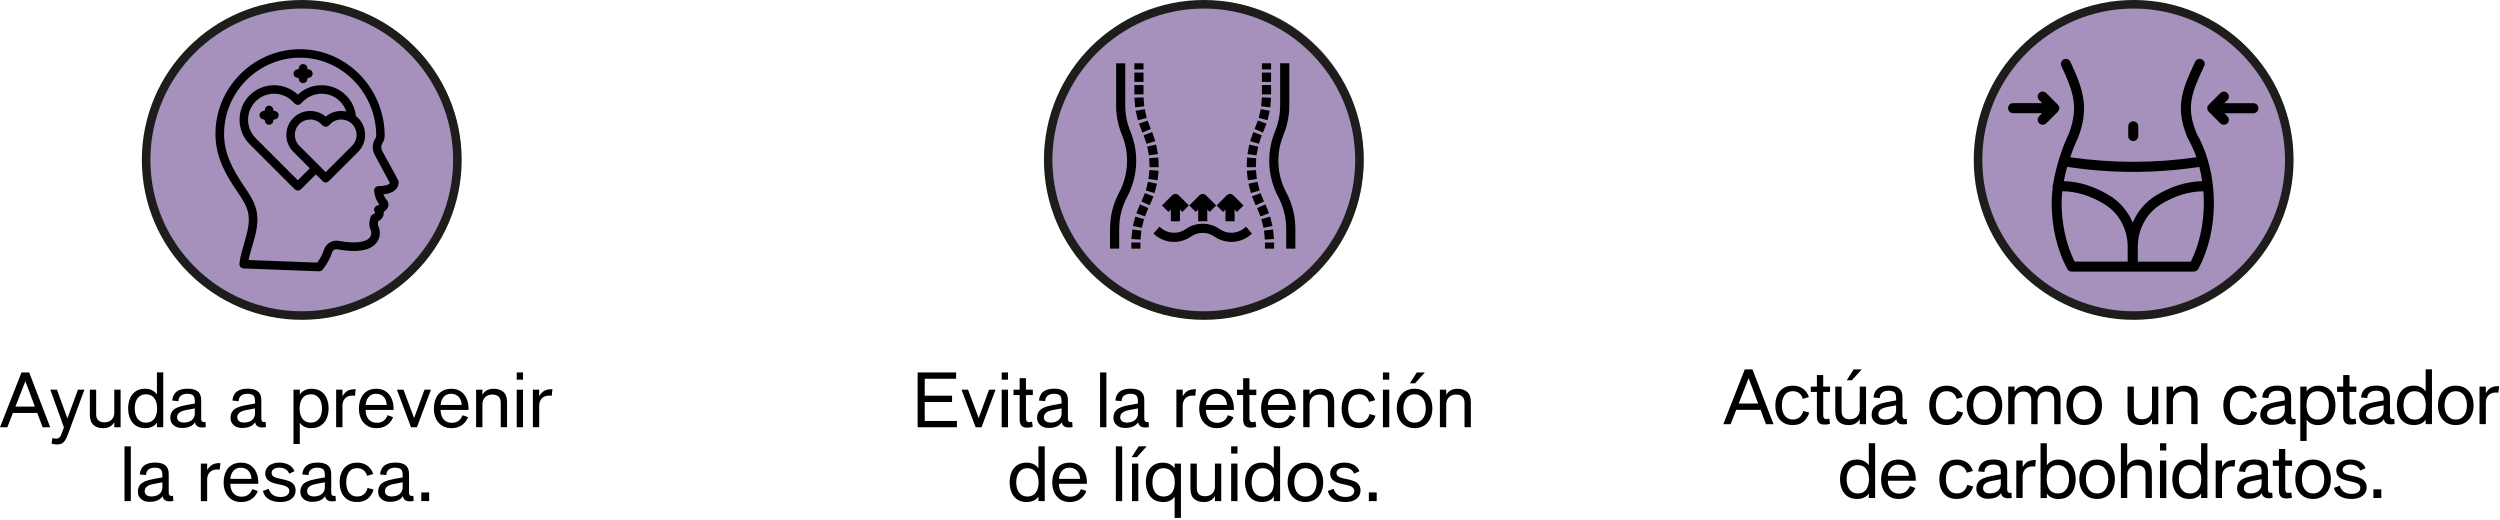 <svg width="812" height="169" viewBox="0 0 812 169" fill="none" xmlns="http://www.w3.org/2000/svg">
<g opacity="0.6">
<path d="M98.29 103.28C126.733 103.28 149.79 80.223 149.79 51.78C149.79 23.337 126.733 0.28 98.29 0.28C69.847 0.28 46.79 23.337 46.79 51.78C46.79 80.223 69.847 103.28 98.29 103.28Z" fill="#69488E"/>
<path d="M392.35 103.28C420.274 103.28 442.91 80.223 442.91 51.78C442.91 23.337 420.274 0.28 392.35 0.28C364.427 0.28 341.79 23.337 341.79 51.78C341.79 80.223 364.427 103.28 392.35 103.28Z" fill="#69488E"/>
<path d="M693.29 103.28C721.733 103.28 744.79 80.223 744.79 51.78C744.79 23.337 721.733 0.28 693.29 0.28C664.847 0.28 641.79 23.337 641.79 51.78C641.79 80.223 664.847 103.28 693.29 103.28Z" fill="#69488E"/>
</g>
<path d="M6.98 120.97H9.48L16.3 138.77H13.85L12.1 134.12H4.2L2.38 138.77H0L6.98 120.97ZM11.33 132.07L8.26 123.89H8.21L5.01 132.07H11.33Z" fill="black"/>
<path d="M17.6 144.28C17.28 144.22 17 144.15 16.75 144.07L17.02 142.27C17.39 142.4 17.76 142.47 18.14 142.47C18.46 142.47 18.72 142.42 18.94 142.33C19.16 142.24 19.35 142.07 19.53 141.83C19.7 141.59 19.88 141.24 20.04 140.79L20.76 138.79L16.34 126.57H18.51L21.86 135.84H21.91L25.31 126.57H27.41L22.06 141.09C21.76 141.92 21.46 142.57 21.15 143.04C20.84 143.51 20.48 143.84 20.07 144.05C19.66 144.26 19.14 144.36 18.51 144.36C18.23 144.37 17.92 144.34 17.6 144.28Z" fill="black"/>
<path d="M30.37 138.04C29.58 137.36 29.18 136.24 29.18 134.69V126.57H31.23V134.5C31.23 136.28 32.13 137.17 33.93 137.17C34.56 137.17 35.12 137.04 35.6 136.78C36.08 136.52 36.46 136.15 36.72 135.67C36.99 135.19 37.12 134.63 37.12 134V126.57H39.17V138.77H37.12V137.17H37.07C36.74 137.79 36.26 138.26 35.64 138.58C35.02 138.9 34.32 139.07 33.52 139.07C32.21 139.07 31.16 138.73 30.37 138.04Z" fill="black"/>
<path d="M44.03 138.18C43.2 137.59 42.59 136.81 42.2 135.84C41.82 134.87 41.62 133.82 41.62 132.66C41.62 131.51 41.81 130.46 42.18 129.5C42.56 128.54 43.16 127.76 43.98 127.16C44.8 126.56 45.87 126.26 47.17 126.26C48.02 126.26 48.77 126.43 49.43 126.77C50.09 127.11 50.58 127.54 50.92 128.06H50.97V120.96H53.02V138.76H50.97V137.33H50.92C50.57 137.88 50.07 138.31 49.41 138.61C48.75 138.91 48.01 139.06 47.2 139.06C45.92 139.07 44.86 138.77 44.03 138.18ZM49.42 136.68C49.96 136.29 50.37 135.75 50.63 135.06C50.9 134.37 51.03 133.57 51.03 132.67C51.03 131.27 50.72 130.15 50.1 129.32C49.48 128.49 48.58 128.07 47.4 128.07C46.62 128.07 45.95 128.27 45.4 128.67C44.85 129.07 44.44 129.62 44.17 130.31C43.9 131 43.77 131.79 43.77 132.67C43.77 133.55 43.9 134.34 44.17 135.03C44.44 135.72 44.84 136.27 45.4 136.67C45.95 137.07 46.62 137.27 47.4 137.27C48.2 137.27 48.87 137.07 49.42 136.68Z" fill="black"/>
<path d="M57.14 138.59C56.57 138.31 56.12 137.92 55.8 137.43C55.48 136.94 55.32 136.38 55.32 135.74C55.32 134.89 55.51 134.19 55.9 133.65C56.28 133.11 56.85 132.68 57.59 132.36C58.33 132.04 59.29 131.78 60.48 131.56L63.28 131.06V130.33C63.28 129.78 63.21 129.33 63.08 128.98C62.95 128.63 62.7 128.36 62.34 128.18C61.98 128 61.48 127.9 60.83 127.9C59.96 127.9 59.28 128.1 58.77 128.5C58.26 128.9 57.99 129.5 57.96 130.3L55.94 130.1C56.07 128.77 56.56 127.79 57.39 127.17C58.22 126.55 59.41 126.24 60.94 126.24C62.39 126.24 63.49 126.54 64.23 127.13C64.97 127.72 65.34 128.66 65.34 129.94V135.84C65.34 136.31 65.41 136.63 65.55 136.81C65.69 136.99 65.92 137.09 66.24 137.09C66.37 137.09 66.54 137.07 66.74 137.04L66.84 138.72C66.42 138.8 66 138.84 65.57 138.84C64.95 138.84 64.46 138.7 64.08 138.43C63.7 138.16 63.46 137.74 63.34 137.19H63.32C62.52 138.39 61.15 138.99 59.2 138.99C58.39 139.02 57.72 138.88 57.14 138.59ZM61.55 136.89C62.08 136.66 62.5 136.32 62.81 135.87C63.12 135.42 63.27 134.87 63.27 134.22V132.65L60.75 133.13C59.58 133.33 58.75 133.63 58.26 134.02C57.77 134.41 57.52 134.92 57.52 135.53C57.52 136.08 57.72 136.51 58.11 136.8C58.5 137.1 59.06 137.25 59.77 137.25C60.43 137.24 61.02 137.13 61.55 136.89Z" fill="black"/>
<path d="M76.69 138.59C76.11 138.31 75.67 137.92 75.35 137.43C75.03 136.94 74.88 136.38 74.88 135.74C74.88 134.89 75.07 134.19 75.45 133.65C75.83 133.11 76.4 132.68 77.14 132.36C77.88 132.04 78.84 131.78 80.03 131.56L82.83 131.06V130.33C82.83 129.78 82.76 129.33 82.63 128.98C82.5 128.63 82.25 128.36 81.89 128.18C81.53 128 81.03 127.9 80.38 127.9C79.51 127.9 78.83 128.1 78.32 128.5C77.81 128.9 77.54 129.5 77.51 130.3L75.48 130.1C75.61 128.77 76.1 127.79 76.93 127.17C77.76 126.55 78.95 126.24 80.48 126.24C81.93 126.24 83.03 126.54 83.77 127.13C84.51 127.72 84.88 128.66 84.88 129.94V135.84C84.88 136.31 84.95 136.63 85.09 136.81C85.23 136.99 85.46 137.09 85.78 137.09C85.91 137.09 86.08 137.07 86.28 137.04L86.38 138.72C85.96 138.8 85.54 138.84 85.1 138.84C84.48 138.84 83.99 138.7 83.61 138.43C83.23 138.16 82.99 137.74 82.87 137.19H82.84C82.04 138.39 80.67 138.99 78.72 138.99C77.94 139.02 77.27 138.88 76.69 138.59ZM81.1 136.89C81.63 136.66 82.05 136.32 82.36 135.87C82.67 135.42 82.82 134.87 82.82 134.22V132.65L80.3 133.13C79.13 133.33 78.3 133.63 77.81 134.02C77.32 134.41 77.07 134.92 77.07 135.53C77.07 136.08 77.27 136.51 77.66 136.8C78.05 137.1 78.61 137.25 79.32 137.25C79.98 137.24 80.57 137.13 81.1 136.89Z" fill="black"/>
<path d="M95.33 126.57H97.38V128.07H97.43C97.76 127.55 98.26 127.12 98.92 126.78C99.58 126.44 100.33 126.27 101.18 126.27C102.48 126.27 103.54 126.57 104.37 127.17C105.2 127.77 105.79 128.55 106.17 129.51C106.55 130.47 106.73 131.52 106.73 132.67C106.73 133.8 106.53 134.85 106.14 135.82C105.75 136.79 105.13 137.57 104.28 138.17C103.43 138.77 102.35 139.07 101.05 139.07C100.27 139.07 99.55 138.92 98.91 138.62C98.27 138.32 97.77 137.89 97.42 137.34H97.37V144.22H95.32V126.57H95.33ZM102.95 136.67C103.5 136.27 103.91 135.72 104.18 135.03C104.45 134.34 104.58 133.55 104.58 132.67C104.58 131.79 104.45 131 104.18 130.31C103.91 129.62 103.51 129.07 102.95 128.67C102.4 128.27 101.73 128.07 100.95 128.07C99.77 128.07 98.87 128.49 98.25 129.32C97.63 130.15 97.32 131.27 97.32 132.67C97.32 133.57 97.45 134.37 97.72 135.06C97.99 135.75 98.39 136.29 98.93 136.68C99.47 137.07 100.14 137.27 100.94 137.27C101.74 137.27 102.4 137.07 102.95 136.67Z" fill="black"/>
<path d="M109.18 126.57H111.23V128.62H111.28C111.75 127.84 112.28 127.27 112.89 126.93C113.5 126.59 114.28 126.42 115.23 126.42H115.53L115.3 128.54C115.07 128.51 114.79 128.49 114.48 128.49C113.81 128.49 113.23 128.63 112.74 128.9C112.25 129.18 111.87 129.56 111.62 130.06C111.37 130.56 111.23 131.14 111.23 131.81V138.76H109.18V126.57Z" fill="black"/>
<path d="M119.19 138.23C118.33 137.67 117.68 136.92 117.24 135.97C116.8 135.02 116.58 133.96 116.58 132.79C116.58 131.51 116.79 130.37 117.22 129.39C117.64 128.41 118.28 127.64 119.13 127.09C119.98 126.54 121.02 126.27 122.25 126.27C123.45 126.27 124.47 126.56 125.3 127.13C126.13 127.7 126.76 128.48 127.19 129.45C127.61 130.43 127.83 131.5 127.83 132.66V133.14H118.76C118.76 133.94 118.9 134.66 119.17 135.29C119.44 135.92 119.86 136.42 120.41 136.78C120.96 137.14 121.63 137.32 122.41 137.32C124.09 137.32 125.25 136.5 125.89 134.87L127.69 135.49C127.24 136.62 126.55 137.5 125.62 138.13C124.69 138.75 123.57 139.07 122.27 139.07C121.07 139.07 120.05 138.79 119.19 138.23ZM125.63 131.54C125.58 130.84 125.42 130.22 125.14 129.66C124.87 129.11 124.47 128.68 123.95 128.37C123.43 128.06 122.83 127.91 122.13 127.91C121.45 127.91 120.86 128.07 120.37 128.4C119.88 128.73 119.5 129.16 119.23 129.71C118.96 130.26 118.8 130.87 118.75 131.53H125.63V131.54Z" fill="black"/>
<path d="M128.93 126.57H131.05L134.47 135.72H134.52L137.87 126.57H139.97L135.42 138.77H133.49L128.93 126.57Z" fill="black"/>
<path d="M143.54 138.23C142.68 137.67 142.03 136.92 141.59 135.97C141.15 135.02 140.93 133.96 140.93 132.79C140.93 131.51 141.14 130.37 141.57 129.39C141.99 128.41 142.63 127.64 143.48 127.09C144.33 126.54 145.37 126.27 146.6 126.27C147.8 126.27 148.82 126.56 149.65 127.13C150.48 127.7 151.11 128.48 151.54 129.45C151.96 130.43 152.18 131.5 152.18 132.66V133.14H143.11C143.11 133.94 143.25 134.66 143.52 135.29C143.8 135.92 144.21 136.42 144.76 136.78C145.31 137.14 145.98 137.32 146.76 137.32C148.44 137.32 149.6 136.5 150.24 134.87L152.04 135.49C151.59 136.62 150.9 137.5 149.96 138.13C149.02 138.76 147.91 139.07 146.61 139.07C145.42 139.07 144.4 138.79 143.54 138.23ZM149.98 131.54C149.93 130.84 149.77 130.22 149.49 129.66C149.22 129.11 148.82 128.68 148.3 128.37C147.78 128.06 147.18 127.91 146.48 127.91C145.8 127.91 145.21 128.07 144.72 128.4C144.23 128.72 143.85 129.16 143.58 129.71C143.31 130.26 143.16 130.87 143.11 131.53H149.98V131.54Z" fill="black"/>
<path d="M154.63 126.57H156.68V128.17H156.73C157.06 127.57 157.54 127.1 158.17 126.77C158.79 126.44 159.51 126.27 160.31 126.27C161.63 126.27 162.69 126.61 163.49 127.29C164.29 127.97 164.69 129.09 164.69 130.64V138.76H162.64V130.83C162.64 129.05 161.73 128.15 159.91 128.15C159.28 128.15 158.72 128.28 158.24 128.54C157.76 128.8 157.38 129.17 157.1 129.65C156.83 130.13 156.69 130.69 156.69 131.33V138.76H154.64V126.57H154.63Z" fill="black"/>
<path d="M167.83 120.97H169.88V123.32H167.83V120.97ZM167.83 126.57H169.88V138.77H167.83V126.57Z" fill="black"/>
<path d="M173.08 126.57H175.13V128.62H175.18C175.65 127.84 176.18 127.27 176.79 126.93C177.4 126.59 178.18 126.42 179.13 126.42H179.43L179.2 128.54C178.97 128.51 178.69 128.49 178.38 128.49C177.71 128.49 177.13 128.63 176.64 128.9C176.15 129.18 175.77 129.56 175.52 130.06C175.27 130.56 175.13 131.14 175.13 131.81V138.76H173.08V126.57Z" fill="black"/>
<path d="M40.44 144.97H42.49V162.77H40.44V144.97Z" fill="black"/>
<path d="M46.6 162.59C46.03 162.31 45.58 161.92 45.26 161.43C44.94 160.94 44.78 160.38 44.78 159.74C44.78 158.89 44.97 158.19 45.36 157.65C45.74 157.11 46.31 156.68 47.05 156.36C47.79 156.04 48.75 155.78 49.94 155.56L52.74 155.06V154.33C52.74 153.78 52.67 153.33 52.54 152.98C52.41 152.63 52.16 152.36 51.8 152.18C51.44 152 50.94 151.9 50.29 151.9C49.42 151.9 48.74 152.1 48.23 152.5C47.72 152.9 47.45 153.5 47.42 154.3L45.4 154.1C45.53 152.77 46.02 151.79 46.85 151.17C47.68 150.55 48.87 150.24 50.4 150.24C51.85 150.24 52.95 150.54 53.69 151.13C54.43 151.72 54.8 152.66 54.8 153.94V159.84C54.8 160.31 54.87 160.63 55.01 160.81C55.15 160.99 55.38 161.09 55.7 161.09C55.83 161.09 56 161.07 56.2 161.04L56.3 162.72C55.88 162.8 55.46 162.84 55.03 162.84C54.41 162.84 53.92 162.7 53.54 162.43C53.16 162.16 52.92 161.74 52.8 161.19H52.78C51.98 162.39 50.6 162.99 48.66 162.99C47.86 163.02 47.18 162.88 46.6 162.59ZM51.02 160.89C51.55 160.66 51.97 160.32 52.28 159.87C52.59 159.42 52.74 158.87 52.74 158.22V156.65L50.22 157.13C49.05 157.33 48.22 157.63 47.73 158.02C47.24 158.41 46.99 158.92 46.99 159.53C46.99 160.08 47.19 160.51 47.58 160.8C47.97 161.1 48.53 161.25 49.24 161.25C49.89 161.24 50.48 161.13 51.02 160.89Z" fill="black"/>
<path d="M65.24 150.57H67.29V152.62H67.34C67.81 151.84 68.34 151.27 68.95 150.93C69.56 150.59 70.34 150.42 71.29 150.42H71.59L71.36 152.54C71.13 152.51 70.85 152.49 70.53 152.49C69.86 152.49 69.28 152.63 68.79 152.9C68.3 153.18 67.92 153.56 67.67 154.06C67.41 154.56 67.28 155.14 67.28 155.81V162.76H65.23V150.57H65.24Z" fill="black"/>
<path d="M75.25 162.23C74.39 161.67 73.74 160.92 73.3 159.97C72.86 159.02 72.64 157.96 72.64 156.79C72.64 155.51 72.85 154.37 73.28 153.39C73.7 152.41 74.34 151.64 75.19 151.09C76.04 150.54 77.08 150.27 78.31 150.27C79.51 150.27 80.53 150.56 81.36 151.13C82.19 151.7 82.82 152.48 83.25 153.45C83.67 154.43 83.89 155.5 83.89 156.66V157.14H74.82C74.82 157.94 74.96 158.66 75.23 159.29C75.51 159.92 75.92 160.42 76.47 160.78C77.02 161.14 77.69 161.32 78.47 161.32C80.15 161.32 81.31 160.5 81.95 158.87L83.75 159.49C83.3 160.62 82.61 161.5 81.67 162.13C80.73 162.76 79.62 163.07 78.32 163.07C77.13 163.07 76.11 162.79 75.25 162.23ZM81.69 155.54C81.64 154.84 81.48 154.22 81.2 153.66C80.93 153.11 80.53 152.68 80.01 152.37C79.49 152.06 78.89 151.91 78.19 151.91C77.51 151.91 76.92 152.07 76.43 152.4C75.94 152.72 75.56 153.16 75.29 153.71C75.02 154.26 74.87 154.87 74.82 155.53H81.69V155.54Z" fill="black"/>
<path d="M87.34 162.17C86.31 161.57 85.66 160.66 85.39 159.45L87.29 158.77C87.57 159.67 88.04 160.34 88.69 160.77C89.34 161.2 90.17 161.42 91.19 161.42C91.77 161.42 92.27 161.34 92.69 161.17C93.11 161 93.42 160.77 93.64 160.48C93.86 160.19 93.96 159.86 93.96 159.49C93.96 159.07 93.84 158.73 93.6 158.46C93.36 158.19 93 157.98 92.52 157.81C92.05 157.64 91.41 157.49 90.61 157.33C89.64 157.15 88.84 156.92 88.2 156.65C87.56 156.38 87.06 156.02 86.7 155.55C86.34 155.08 86.16 154.48 86.16 153.75C86.16 153.05 86.36 152.43 86.76 151.9C87.16 151.37 87.71 150.96 88.4 150.68C89.09 150.4 89.86 150.25 90.71 150.25C91.88 150.25 92.91 150.49 93.8 150.96C94.69 151.44 95.3 152.14 95.64 153.07L93.91 153.85C93.69 153.22 93.3 152.73 92.74 152.4C92.17 152.07 91.49 151.9 90.69 151.9C89.97 151.9 89.38 152.05 88.92 152.36C88.45 152.67 88.22 153.07 88.22 153.57C88.22 153.97 88.34 154.3 88.58 154.55C88.82 154.8 89.17 155 89.63 155.15C90.09 155.3 90.71 155.45 91.49 155.6C92.47 155.78 93.29 156.01 93.94 156.29C94.59 156.56 95.1 156.94 95.46 157.43C95.83 157.91 96.01 158.54 96.01 159.31C96.01 160.08 95.8 160.74 95.39 161.31C94.97 161.88 94.4 162.31 93.66 162.61C92.93 162.91 92.08 163.06 91.11 163.06C89.63 163.07 88.37 162.77 87.34 162.17Z" fill="black"/>
<path d="M99.38 162.59C98.81 162.31 98.36 161.92 98.04 161.43C97.72 160.94 97.56 160.38 97.56 159.74C97.56 158.89 97.75 158.19 98.14 157.65C98.52 157.11 99.09 156.68 99.83 156.36C100.57 156.04 101.53 155.78 102.72 155.56L105.52 155.06V154.33C105.52 153.78 105.45 153.33 105.32 152.98C105.19 152.63 104.94 152.36 104.58 152.18C104.22 152 103.72 151.9 103.07 151.9C102.2 151.9 101.52 152.1 101.01 152.5C100.5 152.9 100.23 153.5 100.2 154.3L98.18 154.1C98.31 152.77 98.8 151.79 99.63 151.17C100.46 150.55 101.65 150.24 103.18 150.24C104.63 150.24 105.73 150.54 106.47 151.13C107.21 151.72 107.58 152.66 107.58 153.94V159.84C107.58 160.31 107.65 160.63 107.79 160.81C107.93 160.99 108.16 161.09 108.48 161.09C108.61 161.09 108.78 161.07 108.98 161.04L109.08 162.72C108.66 162.8 108.24 162.84 107.81 162.84C107.19 162.84 106.7 162.7 106.32 162.43C105.94 162.16 105.7 161.74 105.58 161.19H105.56C104.76 162.39 103.38 162.99 101.44 162.99C100.63 163.02 99.95 162.88 99.38 162.59ZM103.79 160.89C104.32 160.66 104.74 160.32 105.05 159.87C105.36 159.42 105.51 158.87 105.51 158.22V156.65L102.99 157.13C101.82 157.33 100.99 157.63 100.5 158.02C100.01 158.41 99.76 158.92 99.76 159.53C99.76 160.08 99.96 160.51 100.35 160.8C100.74 161.1 101.3 161.25 102.01 161.25C102.67 161.24 103.26 161.13 103.79 160.89Z" fill="black"/>
<path d="M112.84 162.24C111.99 161.69 111.36 160.94 110.94 159.98C110.52 159.02 110.32 157.92 110.32 156.67C110.32 155.47 110.53 154.39 110.94 153.42C111.36 152.45 111.99 151.69 112.84 151.12C113.69 150.55 114.74 150.27 115.99 150.27C116.92 150.27 117.74 150.43 118.45 150.76C119.16 151.08 119.74 151.53 120.2 152.08C120.66 152.64 121 153.27 121.21 153.97L119.23 154.54C119 153.74 118.61 153.13 118.05 152.7C117.5 152.27 116.81 152.06 115.98 152.06C114.81 152.06 113.93 152.48 113.34 153.32C112.75 154.16 112.45 155.27 112.45 156.66C112.45 157.56 112.58 158.36 112.85 159.05C113.12 159.74 113.52 160.28 114.05 160.67C114.58 161.06 115.23 161.26 116 161.26C116.92 161.26 117.66 161.01 118.23 160.5C118.8 159.99 119.18 159.32 119.38 158.49L121.33 159.01C121 160.21 120.38 161.19 119.49 161.94C118.6 162.69 117.42 163.06 115.95 163.06C114.73 163.07 113.69 162.79 112.84 162.24Z" fill="black"/>
<path d="M124.65 162.59C124.08 162.31 123.63 161.92 123.31 161.43C122.99 160.94 122.83 160.38 122.83 159.74C122.83 158.89 123.02 158.19 123.41 157.65C123.79 157.11 124.36 156.68 125.1 156.36C125.84 156.04 126.8 155.78 127.99 155.56L130.79 155.06V154.33C130.79 153.78 130.72 153.33 130.59 152.98C130.46 152.63 130.21 152.36 129.85 152.18C129.49 152 128.99 151.9 128.34 151.9C127.47 151.9 126.79 152.1 126.28 152.5C125.77 152.9 125.5 153.5 125.47 154.3L123.45 154.1C123.58 152.77 124.07 151.79 124.9 151.17C125.73 150.55 126.92 150.24 128.45 150.24C129.9 150.24 131 150.54 131.74 151.13C132.48 151.72 132.85 152.66 132.85 153.94V159.84C132.85 160.31 132.92 160.63 133.06 160.81C133.2 160.99 133.43 161.09 133.75 161.09C133.88 161.09 134.05 161.07 134.25 161.04L134.35 162.72C133.93 162.8 133.51 162.84 133.08 162.84C132.46 162.84 131.97 162.7 131.59 162.43C131.21 162.16 130.97 161.74 130.85 161.19H130.83C130.03 162.39 128.66 162.99 126.71 162.99C125.91 163.02 125.23 162.88 124.65 162.59ZM129.06 160.89C129.59 160.66 130.01 160.32 130.32 159.87C130.63 159.42 130.78 158.87 130.78 158.22V156.65L128.26 157.13C127.09 157.33 126.26 157.63 125.77 158.02C125.28 158.41 125.03 158.92 125.03 159.53C125.03 160.08 125.23 160.51 125.62 160.8C126.01 161.1 126.57 161.25 127.28 161.25C127.94 161.24 128.53 161.13 129.06 160.89Z" fill="black"/>
<path d="M136.84 159.94H139.39V162.76H136.84V159.94Z" fill="black"/>
<path d="M298.05 120.97H310.55V123.02H300.35V128.52H309.23V130.57H300.35V136.72H310.8V138.77H298.05V120.97Z" fill="black"/>
<path d="M312.3 126.57H314.42L317.85 135.72H317.9L321.25 126.57H323.35L318.8 138.77H316.88L312.3 126.57Z" fill="black"/>
<path d="M325.35 120.97H327.4V123.32H325.35V120.97ZM325.35 126.57H327.4V138.77H325.35V126.57Z" fill="black"/>
<path d="M331.77 138.25C331.38 137.81 331.18 137.15 331.18 136.26V128.31H329.2V126.56H331.18V122.83H333.23V126.56H335.46V128.31H333.23V135.86C333.23 136.29 333.31 136.61 333.48 136.81C333.65 137.01 333.91 137.11 334.25 137.11C334.58 137.11 334.9 137.05 335.2 136.93L335.43 138.65C335.23 138.72 334.97 138.77 334.66 138.83C334.34 138.88 334.02 138.9 333.68 138.9C332.79 138.92 332.16 138.7 331.77 138.25Z" fill="black"/>
<path d="M338.67 138.59C338.09 138.31 337.65 137.92 337.33 137.43C337.01 136.94 336.85 136.38 336.85 135.74C336.85 134.89 337.04 134.19 337.42 133.65C337.8 133.11 338.37 132.68 339.11 132.36C339.85 132.04 340.81 131.78 342 131.56L344.8 131.06V130.33C344.8 129.78 344.73 129.33 344.6 128.98C344.47 128.63 344.22 128.36 343.86 128.18C343.5 128 343 127.9 342.35 127.9C341.48 127.9 340.8 128.1 340.29 128.5C339.78 128.9 339.51 129.5 339.48 130.3L337.46 130.1C337.59 128.77 338.08 127.79 338.91 127.17C339.74 126.55 340.93 126.24 342.46 126.24C343.91 126.24 345.01 126.54 345.75 127.13C346.49 127.72 346.86 128.66 346.86 129.94V135.84C346.86 136.31 346.93 136.63 347.07 136.81C347.21 136.99 347.44 137.09 347.76 137.09C347.89 137.09 348.06 137.07 348.26 137.04L348.36 138.72C347.94 138.8 347.52 138.84 347.09 138.84C346.47 138.84 345.98 138.7 345.6 138.43C345.22 138.16 344.98 137.74 344.86 137.19H344.84C344.04 138.39 342.66 138.99 340.72 138.99C339.92 139.02 339.24 138.88 338.67 138.59ZM343.08 136.89C343.61 136.66 344.03 136.32 344.34 135.87C344.65 135.42 344.8 134.87 344.8 134.22V132.65L342.28 133.13C341.11 133.33 340.28 133.63 339.79 134.02C339.3 134.41 339.05 134.92 339.05 135.53C339.05 136.08 339.25 136.51 339.64 136.8C340.03 137.1 340.59 137.25 341.3 137.25C341.95 137.24 342.54 137.13 343.08 136.89Z" fill="black"/>
<path d="M357.3 120.97H359.35V138.77H357.3V120.97Z" fill="black"/>
<path d="M363.46 138.59C362.89 138.31 362.44 137.92 362.12 137.43C361.8 136.94 361.64 136.38 361.64 135.74C361.64 134.89 361.83 134.19 362.22 133.65C362.6 133.11 363.17 132.68 363.91 132.36C364.65 132.04 365.61 131.78 366.8 131.56L369.6 131.06V130.33C369.6 129.78 369.53 129.33 369.4 128.98C369.27 128.63 369.02 128.36 368.66 128.18C368.3 128 367.8 127.9 367.15 127.9C366.28 127.9 365.6 128.1 365.09 128.5C364.58 128.9 364.31 129.5 364.28 130.3L362.26 130.1C362.39 128.77 362.88 127.79 363.71 127.17C364.54 126.55 365.73 126.24 367.26 126.24C368.71 126.24 369.81 126.54 370.55 127.13C371.29 127.72 371.66 128.66 371.66 129.94V135.84C371.66 136.31 371.73 136.63 371.87 136.81C372.01 136.99 372.24 137.09 372.56 137.09C372.69 137.09 372.86 137.07 373.06 137.04L373.16 138.72C372.74 138.8 372.32 138.84 371.89 138.84C371.27 138.84 370.78 138.7 370.4 138.43C370.02 138.16 369.78 137.74 369.66 137.19H369.64C368.84 138.39 367.46 138.99 365.52 138.99C364.72 139.02 364.04 138.88 363.46 138.59ZM367.88 136.89C368.41 136.66 368.83 136.32 369.14 135.87C369.45 135.42 369.6 134.87 369.6 134.22V132.65L367.08 133.13C365.91 133.33 365.08 133.63 364.59 134.02C364.1 134.41 363.85 134.92 363.85 135.53C363.85 136.08 364.05 136.51 364.44 136.8C364.83 137.1 365.39 137.25 366.1 137.25C366.75 137.24 367.34 137.13 367.88 136.89Z" fill="black"/>
<path d="M382.1 126.57H384.15V128.62H384.2C384.67 127.84 385.2 127.27 385.81 126.93C386.42 126.59 387.2 126.42 388.15 126.42H388.45L388.22 128.54C387.99 128.51 387.71 128.49 387.39 128.49C386.72 128.49 386.14 128.63 385.65 128.9C385.16 129.18 384.78 129.56 384.53 130.06C384.27 130.56 384.14 131.14 384.14 131.81V138.76H382.09V126.57H382.1Z" fill="black"/>
<path d="M392.12 138.23C391.26 137.67 390.61 136.92 390.17 135.97C389.73 135.02 389.51 133.96 389.51 132.79C389.51 131.51 389.72 130.37 390.15 129.39C390.57 128.41 391.21 127.64 392.06 127.09C392.91 126.54 393.95 126.27 395.18 126.27C396.38 126.27 397.4 126.56 398.23 127.13C399.06 127.7 399.69 128.48 400.12 129.45C400.54 130.43 400.76 131.5 400.76 132.66V133.14H391.69C391.69 133.94 391.83 134.66 392.1 135.29C392.38 135.92 392.79 136.42 393.34 136.78C393.89 137.14 394.56 137.32 395.34 137.32C397.02 137.32 398.18 136.5 398.82 134.87L400.62 135.49C400.17 136.62 399.48 137.5 398.54 138.13C397.6 138.76 396.49 139.07 395.19 139.07C393.99 139.07 392.97 138.79 392.12 138.23ZM398.55 131.54C398.5 130.84 398.34 130.22 398.06 129.66C397.79 129.11 397.39 128.68 396.87 128.37C396.35 128.06 395.75 127.91 395.05 127.91C394.37 127.91 393.78 128.07 393.29 128.4C392.8 128.72 392.42 129.16 392.15 129.71C391.88 130.26 391.73 130.87 391.68 131.53H398.55V131.54Z" fill="black"/>
<path d="M404.36 138.25C403.97 137.81 403.77 137.15 403.77 136.26V128.31H401.79V126.56H403.77V122.83H405.82V126.56H408.05V128.31H405.82V135.86C405.82 136.29 405.9 136.61 406.07 136.81C406.24 137.01 406.5 137.11 406.85 137.11C407.18 137.11 407.5 137.05 407.8 136.93L408.03 138.65C407.83 138.72 407.57 138.77 407.26 138.83C406.94 138.88 406.62 138.9 406.28 138.9C405.39 138.92 404.76 138.7 404.36 138.25Z" fill="black"/>
<path d="M412.21 138.23C411.35 137.67 410.7 136.92 410.26 135.97C409.82 135.02 409.6 133.96 409.6 132.79C409.6 131.51 409.81 130.37 410.24 129.39C410.66 128.41 411.3 127.64 412.15 127.09C413 126.54 414.04 126.27 415.27 126.27C416.47 126.27 417.49 126.56 418.32 127.13C419.15 127.7 419.78 128.48 420.21 129.45C420.63 130.43 420.85 131.5 420.85 132.66V133.14H411.78C411.78 133.94 411.92 134.66 412.19 135.29C412.47 135.92 412.88 136.42 413.43 136.78C413.98 137.14 414.65 137.32 415.43 137.32C417.11 137.32 418.27 136.5 418.91 134.87L420.71 135.49C420.26 136.62 419.57 137.5 418.63 138.13C417.69 138.76 416.58 139.07 415.28 139.07C414.09 139.07 413.07 138.79 412.21 138.23ZM418.65 131.54C418.6 130.84 418.44 130.22 418.16 129.66C417.89 129.11 417.49 128.68 416.97 128.37C416.45 128.06 415.85 127.91 415.15 127.91C414.47 127.91 413.88 128.07 413.39 128.4C412.9 128.72 412.52 129.16 412.25 129.71C411.98 130.26 411.83 130.87 411.78 131.53H418.65V131.54Z" fill="black"/>
<path d="M423.3 126.57H425.35V128.17H425.4C425.73 127.57 426.21 127.1 426.84 126.77C427.46 126.44 428.18 126.27 428.98 126.27C430.3 126.27 431.36 126.61 432.15 127.29C432.95 127.97 433.35 129.09 433.35 130.64V138.76H431.3V130.83C431.3 129.05 430.39 128.15 428.58 128.15C427.95 128.15 427.39 128.28 426.9 128.54C426.42 128.8 426.04 129.17 425.76 129.65C425.48 130.13 425.35 130.69 425.35 131.33V138.76H423.3V126.57Z" fill="black"/>
<path d="M438.28 138.24C437.43 137.69 436.8 136.94 436.38 135.98C435.96 135.02 435.76 133.92 435.76 132.67C435.76 131.47 435.97 130.39 436.38 129.42C436.8 128.45 437.43 127.69 438.28 127.12C439.13 126.55 440.18 126.27 441.43 126.27C442.36 126.27 443.18 126.43 443.89 126.76C444.6 127.08 445.18 127.53 445.64 128.08C446.1 128.64 446.44 129.27 446.65 129.97L444.67 130.54C444.44 129.74 444.05 129.13 443.5 128.7C442.95 128.27 442.26 128.06 441.42 128.06C440.25 128.06 439.37 128.48 438.78 129.32C438.19 130.16 437.89 131.27 437.89 132.66C437.89 133.56 438.02 134.36 438.29 135.05C438.56 135.74 438.96 136.28 439.49 136.67C440.02 137.06 440.67 137.26 441.44 137.26C442.36 137.26 443.1 137.01 443.66 136.5C444.23 135.99 444.61 135.32 444.81 134.49L446.76 135.01C446.43 136.21 445.81 137.19 444.92 137.94C444.03 138.69 442.85 139.06 441.38 139.06C440.17 139.07 439.13 138.79 438.28 138.24Z" fill="black"/>
<path d="M449.18 120.97H451.23V123.32H449.18V120.97ZM449.18 126.57H451.23V138.77H449.18V126.57Z" fill="black"/>
<path d="M456.35 138.24C455.48 137.69 454.82 136.93 454.36 135.96C453.9 134.99 453.67 133.89 453.67 132.66C453.67 131.43 453.9 130.33 454.36 129.36C454.82 128.39 455.48 127.63 456.35 127.08C457.22 126.53 458.25 126.26 459.45 126.26C460.65 126.26 461.68 126.53 462.55 127.08C463.42 127.63 464.08 128.39 464.54 129.36C465 130.33 465.23 131.43 465.23 132.66C465.23 133.89 465 134.99 464.54 135.96C464.08 136.93 463.42 137.69 462.55 138.24C461.68 138.79 460.65 139.06 459.45 139.06C458.25 139.07 457.22 138.79 456.35 138.24ZM461.43 136.67C461.98 136.27 462.39 135.72 462.67 135.02C462.94 134.32 463.08 133.54 463.08 132.67C463.08 131.8 462.94 131.02 462.67 130.32C462.39 129.62 461.98 129.07 461.43 128.67C460.88 128.27 460.22 128.07 459.45 128.07C458.68 128.07 458.03 128.27 457.48 128.67C456.93 129.07 456.52 129.62 456.24 130.32C455.96 131.02 455.83 131.8 455.83 132.67C455.83 133.54 455.97 134.32 456.24 135.02C456.51 135.72 456.93 136.27 457.48 136.67C458.03 137.07 458.69 137.27 459.45 137.27C460.21 137.27 460.88 137.07 461.43 136.67ZM460.18 120.97H462.8L459.6 124.5H457.92L460.18 120.97Z" fill="black"/>
<path d="M467.68 126.57H469.73V128.17H469.78C470.11 127.57 470.59 127.1 471.22 126.77C471.84 126.44 472.56 126.27 473.36 126.27C474.68 126.27 475.74 126.61 476.53 127.29C477.33 127.97 477.73 129.09 477.73 130.64V138.76H475.68V130.83C475.68 129.05 474.77 128.15 472.95 128.15C472.32 128.15 471.76 128.28 471.28 128.54C470.8 128.8 470.42 129.17 470.14 129.65C469.87 130.13 469.73 130.69 469.73 131.33V138.76H467.68V126.57Z" fill="black"/>
<path d="M330.33 162.18C329.5 161.59 328.89 160.81 328.51 159.84C328.13 158.87 327.93 157.82 327.93 156.66C327.93 155.51 328.12 154.46 328.49 153.5C328.87 152.54 329.47 151.76 330.29 151.16C331.12 150.56 332.18 150.26 333.48 150.26C334.33 150.26 335.08 150.43 335.74 150.77C336.4 151.11 336.89 151.54 337.23 152.06H337.28V144.96H339.33V162.76H337.28V161.33H337.23C336.88 161.88 336.38 162.31 335.72 162.61C335.06 162.91 334.32 163.06 333.51 163.06C332.22 163.07 331.16 162.77 330.33 162.18ZM335.72 160.68C336.26 160.29 336.67 159.75 336.93 159.06C337.2 158.37 337.33 157.57 337.33 156.67C337.33 155.27 337.02 154.15 336.41 153.32C335.79 152.49 334.89 152.07 333.71 152.07C332.93 152.07 332.26 152.27 331.71 152.67C331.16 153.07 330.75 153.62 330.48 154.31C330.21 155 330.08 155.79 330.08 156.67C330.08 157.55 330.21 158.34 330.48 159.03C330.75 159.72 331.16 160.27 331.71 160.67C332.26 161.07 332.93 161.27 333.71 161.27C334.5 161.27 335.17 161.07 335.72 160.68Z" fill="black"/>
<path d="M344.39 162.23C343.53 161.67 342.88 160.92 342.44 159.97C342 159.02 341.78 157.96 341.78 156.79C341.78 155.51 341.99 154.37 342.42 153.39C342.84 152.41 343.48 151.64 344.33 151.09C345.18 150.54 346.22 150.27 347.45 150.27C348.65 150.27 349.67 150.56 350.5 151.13C351.33 151.7 351.96 152.48 352.39 153.45C352.82 154.43 353.03 155.5 353.03 156.66V157.14H343.95C343.95 157.94 344.09 158.66 344.36 159.29C344.63 159.92 345.05 160.42 345.6 160.78C346.15 161.14 346.82 161.32 347.6 161.32C349.28 161.32 350.44 160.5 351.07 158.87L352.87 159.49C352.42 160.62 351.73 161.5 350.79 162.13C349.86 162.75 348.74 163.07 347.44 163.07C346.27 163.07 345.25 162.79 344.39 162.23ZM350.83 155.54C350.78 154.84 350.62 154.22 350.34 153.66C350.07 153.11 349.67 152.68 349.15 152.37C348.63 152.06 348.03 151.91 347.32 151.91C346.64 151.91 346.05 152.07 345.56 152.4C345.07 152.72 344.69 153.16 344.42 153.71C344.15 154.26 344 154.87 343.94 155.53H350.83V155.54Z" fill="black"/>
<path d="M362.43 144.97H364.48V162.77H362.43V144.97Z" fill="black"/>
<path d="M369.83 144.97H372.45L369.25 148.5H367.57L369.83 144.97ZM367.68 150.57H369.73V162.77H367.68V150.57Z" fill="black"/>
<path d="M381.53 161.34H381.48C381.13 161.89 380.63 162.32 379.99 162.62C379.35 162.92 378.64 163.07 377.85 163.07C376.55 163.07 375.47 162.77 374.62 162.17C373.77 161.57 373.15 160.79 372.76 159.82C372.37 158.85 372.17 157.8 372.17 156.67C372.17 155.52 372.36 154.47 372.73 153.51C373.11 152.55 373.7 151.77 374.53 151.17C375.36 150.57 376.42 150.27 377.72 150.27C378.57 150.27 379.32 150.44 379.98 150.78C380.64 151.12 381.13 151.55 381.47 152.07H381.52V150.57H383.57V168.22H381.52V161.34H381.53ZM379.96 160.68C380.5 160.29 380.91 159.75 381.17 159.06C381.44 158.37 381.57 157.57 381.57 156.67C381.57 155.27 381.26 154.15 380.64 153.32C380.02 152.49 379.12 152.07 377.94 152.07C377.16 152.07 376.49 152.27 375.94 152.67C375.39 153.07 374.98 153.62 374.71 154.31C374.44 155 374.31 155.79 374.31 156.67C374.31 157.55 374.44 158.34 374.71 159.03C374.98 159.72 375.38 160.27 375.94 160.67C376.49 161.07 377.16 161.27 377.94 161.27C378.75 161.27 379.42 161.07 379.96 160.68Z" fill="black"/>
<path d="M387.86 162.04C387.07 161.36 386.67 160.24 386.67 158.69V150.57H388.72V158.5C388.72 160.28 389.62 161.17 391.42 161.17C392.05 161.17 392.61 161.04 393.09 160.78C393.57 160.52 393.95 160.15 394.21 159.67C394.48 159.19 394.61 158.63 394.61 158V150.57H396.66V162.77H394.61V161.17H394.56C394.23 161.79 393.75 162.26 393.14 162.58C392.52 162.9 391.81 163.07 391.02 163.07C389.71 163.07 388.66 162.73 387.86 162.04Z" fill="black"/>
<path d="M399.88 144.97H401.93V147.32H399.88V144.97ZM399.88 150.57H401.93V162.77H399.88V150.57Z" fill="black"/>
<path d="M406.78 162.18C405.95 161.59 405.34 160.81 404.96 159.84C404.58 158.87 404.38 157.82 404.38 156.66C404.38 155.51 404.57 154.46 404.94 153.5C405.32 152.54 405.92 151.76 406.74 151.16C407.56 150.56 408.63 150.26 409.93 150.26C410.78 150.26 411.53 150.43 412.19 150.77C412.85 151.11 413.34 151.54 413.68 152.06H413.73V144.96H415.78V162.76H413.73V161.33H413.68C413.33 161.88 412.83 162.31 412.17 162.61C411.51 162.91 410.77 163.06 409.96 163.06C408.67 163.07 407.61 162.77 406.78 162.18ZM412.16 160.68C412.7 160.29 413.11 159.75 413.37 159.06C413.64 158.37 413.77 157.57 413.77 156.67C413.77 155.27 413.46 154.15 412.85 153.32C412.23 152.49 411.33 152.07 410.15 152.07C409.37 152.07 408.7 152.27 408.15 152.67C407.6 153.07 407.19 153.62 406.93 154.31C406.66 155 406.53 155.79 406.53 156.67C406.53 157.55 406.66 158.34 406.93 159.03C407.2 159.72 407.6 160.27 408.15 160.67C408.7 161.07 409.37 161.27 410.15 161.27C410.95 161.27 411.62 161.07 412.16 160.68Z" fill="black"/>
<path d="M420.9 162.24C420.03 161.69 419.37 160.93 418.91 159.96C418.45 158.99 418.22 157.89 418.22 156.66C418.22 155.43 418.45 154.33 418.91 153.36C419.37 152.39 420.03 151.63 420.9 151.08C421.77 150.53 422.8 150.26 424 150.26C425.2 150.26 426.23 150.53 427.1 151.08C427.97 151.63 428.63 152.39 429.09 153.36C429.55 154.33 429.78 155.43 429.78 156.66C429.78 157.89 429.55 158.99 429.09 159.96C428.63 160.93 427.97 161.69 427.1 162.24C426.23 162.79 425.2 163.06 424 163.06C422.8 163.07 421.77 162.79 420.9 162.24ZM425.98 160.67C426.53 160.27 426.94 159.72 427.22 159.02C427.49 158.32 427.63 157.54 427.63 156.67C427.63 155.8 427.49 155.02 427.22 154.32C426.94 153.62 426.53 153.07 425.98 152.67C425.43 152.27 424.77 152.07 424 152.07C423.23 152.07 422.58 152.27 422.03 152.67C421.48 153.07 421.07 153.62 420.79 154.32C420.51 155.02 420.38 155.8 420.38 156.67C420.38 157.54 420.52 158.32 420.79 159.02C421.06 159.72 421.48 160.27 422.03 160.67C422.58 161.07 423.24 161.27 424 161.27C424.76 161.27 425.43 161.07 425.98 160.67Z" fill="black"/>
<path d="M433.23 162.17C432.2 161.57 431.55 160.66 431.28 159.45L433.18 158.77C433.46 159.67 433.93 160.34 434.58 160.77C435.23 161.2 436.06 161.42 437.08 161.42C437.66 161.42 438.16 161.34 438.58 161.17C439 161 439.31 160.77 439.53 160.48C439.75 160.19 439.85 159.86 439.85 159.49C439.85 159.07 439.73 158.73 439.49 158.46C439.25 158.19 438.89 157.98 438.41 157.81C437.93 157.64 437.3 157.49 436.5 157.33C435.53 157.15 434.73 156.92 434.09 156.65C433.45 156.38 432.95 156.02 432.59 155.55C432.23 155.08 432.05 154.48 432.05 153.75C432.05 153.05 432.25 152.43 432.65 151.9C433.05 151.37 433.6 150.96 434.29 150.68C434.98 150.4 435.75 150.25 436.6 150.25C437.77 150.25 438.8 150.49 439.69 150.96C440.58 151.44 441.19 152.14 441.53 153.07L439.8 153.85C439.58 153.22 439.19 152.73 438.62 152.4C438.05 152.07 437.37 151.9 436.57 151.9C435.85 151.9 435.26 152.05 434.8 152.36C434.33 152.67 434.1 153.07 434.1 153.57C434.1 153.97 434.22 154.3 434.46 154.55C434.7 154.8 435.05 155 435.51 155.15C435.97 155.3 436.59 155.45 437.37 155.6C438.35 155.78 439.17 156.01 439.82 156.29C440.47 156.56 440.98 156.94 441.34 157.43C441.71 157.91 441.89 158.54 441.89 159.31C441.89 160.08 441.68 160.74 441.27 161.31C440.85 161.88 440.28 162.31 439.54 162.61C438.81 162.91 437.96 163.06 436.99 163.06C435.52 163.07 434.26 162.77 433.23 162.17Z" fill="black"/>
<path d="M444.6 159.94H447.15V162.76H444.6V159.94Z" fill="black"/>
<path d="M566.7 119.97H569.2L576.03 137.77H573.58L571.83 133.12H563.93L562.11 137.77H559.73L566.7 119.97ZM571.05 131.07L567.98 122.89H567.93L564.73 131.07H571.05Z" fill="black"/>
<path d="M579.15 137.24C578.3 136.69 577.67 135.94 577.25 134.98C576.83 134.02 576.63 132.92 576.63 131.67C576.63 130.47 576.84 129.39 577.25 128.42C577.67 127.45 578.3 126.69 579.15 126.12C580 125.55 581.05 125.27 582.3 125.27C583.23 125.27 584.05 125.43 584.76 125.76C585.47 126.08 586.05 126.53 586.51 127.08C586.97 127.64 587.31 128.27 587.52 128.97L585.54 129.54C585.31 128.74 584.92 128.13 584.37 127.7C583.82 127.27 583.13 127.06 582.29 127.06C581.12 127.06 580.24 127.48 579.65 128.32C579.06 129.16 578.76 130.27 578.76 131.66C578.76 132.56 578.89 133.36 579.16 134.05C579.43 134.74 579.83 135.28 580.36 135.67C580.89 136.06 581.54 136.26 582.31 136.26C583.23 136.26 583.97 136.01 584.53 135.5C585.1 134.99 585.48 134.32 585.68 133.49L587.63 134.01C587.3 135.21 586.68 136.19 585.79 136.94C584.9 137.69 583.72 138.06 582.25 138.06C581.05 138.07 580 137.79 579.15 137.24Z" fill="black"/>
<path d="M590.72 137.25C590.33 136.81 590.13 136.15 590.13 135.26V127.31H588.15V125.56H590.13V121.83H592.18V125.56H594.4V127.31H592.18V134.86C592.18 135.29 592.26 135.61 592.43 135.81C592.6 136.01 592.85 136.11 593.2 136.11C593.53 136.11 593.85 136.05 594.15 135.93L594.38 137.65C594.18 137.72 593.92 137.77 593.6 137.83C593.28 137.89 592.96 137.9 592.63 137.9C591.75 137.92 591.11 137.7 590.72 137.25Z" fill="black"/>
<path d="M597.29 137.04C596.5 136.36 596.1 135.24 596.1 133.69V125.57H598.15V133.5C598.15 135.28 599.05 136.17 600.85 136.17C601.48 136.17 602.04 136.04 602.52 135.78C603 135.52 603.38 135.15 603.64 134.67C603.91 134.19 604.04 133.63 604.04 133V125.57H606.09V137.77H604.04V136.17H603.99C603.66 136.79 603.18 137.26 602.57 137.58C601.95 137.9 601.24 138.07 600.45 138.07C599.14 138.07 598.08 137.73 597.29 137.04ZM602.08 119.97H604.7L601.5 123.5H599.83L602.08 119.97Z" fill="black"/>
<path d="M609.72 137.59C609.14 137.31 608.7 136.92 608.38 136.43C608.06 135.94 607.91 135.38 607.91 134.74C607.91 133.89 608.1 133.19 608.48 132.65C608.86 132.11 609.43 131.68 610.17 131.36C610.91 131.04 611.87 130.78 613.06 130.56L615.86 130.06V129.33C615.86 128.78 615.79 128.33 615.66 127.98C615.53 127.63 615.28 127.36 614.92 127.18C614.56 127 614.06 126.9 613.41 126.9C612.54 126.9 611.86 127.1 611.35 127.5C610.84 127.9 610.57 128.5 610.54 129.3L608.51 129.1C608.64 127.77 609.13 126.79 609.96 126.17C610.79 125.55 611.98 125.24 613.51 125.24C614.96 125.24 616.06 125.54 616.8 126.13C617.54 126.72 617.91 127.66 617.91 128.94V134.84C617.91 135.31 617.98 135.63 618.12 135.81C618.26 135.99 618.49 136.09 618.81 136.09C618.94 136.09 619.11 136.07 619.31 136.04L619.41 137.72C618.99 137.8 618.57 137.84 618.13 137.84C617.51 137.84 617.02 137.7 616.64 137.43C616.26 137.16 616.02 136.74 615.9 136.19H615.87C615.07 137.39 613.7 137.99 611.75 137.99C610.97 138.02 610.29 137.88 609.72 137.59ZM614.13 135.89C614.66 135.66 615.08 135.32 615.39 134.87C615.7 134.42 615.85 133.87 615.85 133.22V131.65L613.33 132.13C612.16 132.33 611.33 132.63 610.84 133.02C610.35 133.41 610.1 133.92 610.1 134.53C610.1 135.08 610.3 135.51 610.69 135.8C611.08 136.1 611.64 136.25 612.35 136.25C613 136.24 613.59 136.13 614.13 135.89Z" fill="black"/>
<path d="M629.13 137.24C628.28 136.69 627.65 135.94 627.23 134.98C626.81 134.02 626.61 132.92 626.61 131.67C626.61 130.47 626.82 129.39 627.23 128.42C627.65 127.45 628.28 126.69 629.13 126.12C629.98 125.55 631.03 125.27 632.28 125.27C633.21 125.27 634.03 125.43 634.74 125.76C635.45 126.08 636.03 126.53 636.49 127.08C636.95 127.64 637.29 128.27 637.5 128.97L635.53 129.54C635.3 128.74 634.91 128.13 634.35 127.7C633.8 127.27 633.11 127.06 632.28 127.06C631.11 127.06 630.23 127.48 629.64 128.32C629.05 129.16 628.75 130.27 628.75 131.66C628.75 132.56 628.88 133.36 629.15 134.05C629.42 134.74 629.82 135.28 630.35 135.67C630.88 136.06 631.53 136.26 632.3 136.26C633.22 136.26 633.96 136.01 634.53 135.5C635.1 134.99 635.48 134.32 635.68 133.49L637.63 134.01C637.3 135.21 636.68 136.19 635.79 136.94C634.9 137.69 633.72 138.06 632.25 138.06C631.02 138.07 629.98 137.79 629.13 137.24Z" fill="black"/>
<path d="M641.45 137.24C640.58 136.69 639.92 135.93 639.46 134.96C639 133.99 638.77 132.89 638.77 131.66C638.77 130.43 639 129.33 639.46 128.36C639.92 127.39 640.58 126.63 641.45 126.08C642.32 125.53 643.35 125.26 644.55 125.26C645.75 125.26 646.78 125.53 647.65 126.08C648.52 126.63 649.18 127.39 649.64 128.36C650.1 129.33 650.33 130.43 650.33 131.66C650.33 132.89 650.1 133.99 649.64 134.96C649.18 135.93 648.52 136.69 647.65 137.24C646.78 137.79 645.75 138.06 644.55 138.06C643.35 138.06 642.32 137.79 641.45 137.24ZM646.53 135.67C647.08 135.27 647.49 134.72 647.77 134.02C648.05 133.32 648.18 132.54 648.18 131.67C648.18 130.8 648.04 130.02 647.77 129.32C647.5 128.62 647.08 128.07 646.53 127.67C645.98 127.27 645.32 127.07 644.55 127.07C643.78 127.07 643.13 127.27 642.57 127.67C642.02 128.07 641.61 128.62 641.33 129.32C641.05 130.02 640.92 130.8 640.92 131.67C640.92 132.54 641.06 133.32 641.33 134.02C641.6 134.72 642.02 135.27 642.57 135.67C643.12 136.07 643.78 136.27 644.55 136.27C645.32 136.27 645.98 136.07 646.53 135.67Z" fill="black"/>
<path d="M652.28 125.57H654.33V127.17H654.38C654.71 126.57 655.17 126.1 655.74 125.77C656.32 125.44 657.01 125.27 657.83 125.27C658.6 125.27 659.3 125.44 659.93 125.78C660.56 126.12 661.05 126.62 661.38 127.27H661.4C661.82 126.59 662.35 126.08 662.99 125.76C663.63 125.44 664.34 125.27 665.1 125.27C666.27 125.27 667.25 125.6 668.06 126.27C668.87 126.94 669.27 128.06 669.27 129.65V137.77H667.22V129.97C667.22 129.05 667 128.36 666.55 127.88C666.1 127.4 665.46 127.17 664.63 127.17C664.1 127.17 663.62 127.29 663.19 127.55C662.76 127.8 662.43 128.15 662.18 128.61C661.93 129.07 661.8 129.59 661.8 130.17V137.77H659.75V129.97C659.75 129.05 659.52 128.36 659.07 127.88C658.62 127.4 657.98 127.17 657.15 127.17C656.62 127.17 656.14 127.29 655.71 127.55C655.28 127.8 654.95 128.15 654.7 128.61C654.45 129.07 654.32 129.59 654.32 130.17V137.77H652.27V125.57H652.28Z" fill="black"/>
<path d="M673.85 137.24C672.98 136.69 672.32 135.93 671.86 134.96C671.4 133.99 671.17 132.89 671.17 131.66C671.17 130.43 671.4 129.33 671.86 128.36C672.32 127.39 672.98 126.63 673.85 126.08C674.72 125.53 675.75 125.26 676.95 125.26C678.15 125.26 679.18 125.53 680.05 126.08C680.92 126.63 681.58 127.39 682.04 128.36C682.5 129.33 682.73 130.43 682.73 131.66C682.73 132.89 682.5 133.99 682.04 134.96C681.58 135.93 680.92 136.69 680.05 137.24C679.18 137.79 678.15 138.06 676.95 138.06C675.75 138.07 674.72 137.79 673.85 137.24ZM678.93 135.67C679.48 135.27 679.89 134.72 680.17 134.02C680.45 133.32 680.58 132.54 680.58 131.67C680.58 130.8 680.44 130.02 680.17 129.32C679.9 128.62 679.48 128.07 678.93 127.67C678.38 127.27 677.72 127.07 676.95 127.07C676.18 127.07 675.53 127.27 674.97 127.67C674.42 128.07 674.01 128.62 673.73 129.32C673.45 130.02 673.32 130.8 673.32 131.67C673.32 132.54 673.46 133.32 673.73 134.02C674 134.72 674.42 135.27 674.97 135.67C675.52 136.07 676.18 136.27 676.95 136.27C677.72 136.27 678.38 136.07 678.93 135.67Z" fill="black"/>
<path d="M692.22 137.04C691.43 136.36 691.03 135.24 691.03 133.69V125.57H693.08V133.5C693.08 135.28 693.98 136.17 695.78 136.17C696.41 136.17 696.97 136.04 697.45 135.78C697.93 135.52 698.31 135.15 698.57 134.67C698.84 134.19 698.97 133.63 698.97 133V125.57H701.02V137.77H698.97V136.17H698.92C698.59 136.79 698.11 137.26 697.5 137.58C696.88 137.9 696.17 138.07 695.38 138.07C694.06 138.07 693.01 137.73 692.22 137.04Z" fill="black"/>
<path d="M703.73 125.57H705.78V127.17H705.83C706.16 126.57 706.64 126.1 707.27 125.77C707.89 125.44 708.61 125.27 709.41 125.27C710.73 125.27 711.79 125.61 712.58 126.29C713.38 126.97 713.78 128.09 713.78 129.64V137.76H711.73V129.83C711.73 128.05 710.82 127.15 709 127.15C708.37 127.15 707.81 127.28 707.32 127.54C706.84 127.8 706.46 128.17 706.18 128.65C705.91 129.13 705.77 129.69 705.77 130.33V137.76H703.72V125.57H703.73Z" fill="black"/>
<path d="M724.65 137.24C723.8 136.69 723.17 135.94 722.75 134.98C722.33 134.02 722.13 132.92 722.13 131.67C722.13 130.47 722.34 129.39 722.75 128.42C723.17 127.45 723.8 126.69 724.65 126.12C725.5 125.55 726.55 125.27 727.8 125.27C728.73 125.27 729.55 125.43 730.26 125.76C730.97 126.09 731.55 126.53 732.01 127.08C732.47 127.64 732.81 128.27 733.02 128.97L731.04 129.54C730.81 128.74 730.42 128.13 729.87 127.7C729.32 127.27 728.63 127.06 727.79 127.06C726.62 127.06 725.74 127.48 725.15 128.32C724.56 129.16 724.26 130.27 724.26 131.66C724.26 132.56 724.39 133.36 724.66 134.05C724.93 134.74 725.33 135.28 725.86 135.67C726.39 136.06 727.04 136.26 727.81 136.26C728.73 136.26 729.47 136.01 730.04 135.5C730.61 134.99 730.99 134.32 731.19 133.49L733.14 134.01C732.81 135.21 732.19 136.19 731.3 136.94C730.41 137.69 729.23 138.06 727.76 138.06C726.54 138.07 725.5 137.79 724.65 137.24Z" fill="black"/>
<path d="M735.96 137.59C735.39 137.31 734.94 136.92 734.62 136.43C734.3 135.94 734.14 135.38 734.14 134.74C734.14 133.89 734.33 133.19 734.72 132.65C735.1 132.11 735.67 131.68 736.41 131.36C737.15 131.04 738.11 130.78 739.3 130.56L742.1 130.06V129.33C742.1 128.78 742.03 128.33 741.9 127.98C741.77 127.63 741.52 127.36 741.16 127.18C740.8 127 740.3 126.9 739.65 126.9C738.78 126.9 738.1 127.1 737.59 127.5C737.08 127.9 736.81 128.5 736.78 129.3L734.76 129.1C734.89 127.77 735.38 126.79 736.21 126.17C737.04 125.55 738.23 125.24 739.76 125.24C741.21 125.24 742.31 125.54 743.05 126.13C743.79 126.72 744.16 127.66 744.16 128.94V134.84C744.16 135.31 744.23 135.63 744.37 135.81C744.51 135.99 744.74 136.09 745.06 136.09C745.19 136.09 745.36 136.07 745.56 136.04L745.66 137.72C745.24 137.8 744.82 137.84 744.39 137.84C743.77 137.84 743.28 137.7 742.9 137.43C742.52 137.16 742.28 136.74 742.16 136.19H742.14C741.34 137.39 739.97 137.99 738.02 137.99C737.22 138.02 736.54 137.88 735.96 137.59ZM740.38 135.89C740.91 135.66 741.33 135.32 741.64 134.87C741.95 134.42 742.1 133.87 742.1 133.22V131.65L739.58 132.13C738.41 132.33 737.58 132.63 737.09 133.02C736.6 133.41 736.35 133.92 736.35 134.53C736.35 135.08 736.55 135.51 736.94 135.8C737.33 136.1 737.89 136.25 738.6 136.25C739.25 136.24 739.84 136.13 740.38 135.89Z" fill="black"/>
<path d="M747.15 125.57H749.2V127.07H749.25C749.58 126.55 750.08 126.12 750.74 125.78C751.4 125.44 752.15 125.27 753 125.27C754.3 125.27 755.36 125.57 756.19 126.17C757.02 126.77 757.61 127.55 757.99 128.51C758.37 129.47 758.55 130.52 758.55 131.67C758.55 132.8 758.35 133.85 757.96 134.82C757.57 135.79 756.95 136.57 756.1 137.17C755.25 137.77 754.17 138.07 752.87 138.07C752.09 138.07 751.37 137.92 750.73 137.62C750.09 137.32 749.59 136.89 749.24 136.34H749.19V143.22H747.14V125.57H747.15ZM754.78 135.67C755.33 135.27 755.74 134.72 756.01 134.03C756.28 133.34 756.41 132.55 756.41 131.67C756.41 130.79 756.28 130 756.01 129.31C755.74 128.62 755.34 128.07 754.78 127.67C754.23 127.27 753.56 127.07 752.78 127.07C751.6 127.07 750.7 127.49 750.08 128.32C749.46 129.15 749.15 130.27 749.15 131.67C749.15 132.57 749.28 133.37 749.55 134.06C749.82 134.75 750.22 135.29 750.76 135.68C751.3 136.07 751.97 136.27 752.77 136.27C753.56 136.27 754.23 136.07 754.78 135.67Z" fill="black"/>
<path d="M761.66 137.25C761.27 136.81 761.07 136.15 761.07 135.26V127.31H759.09V125.56H761.07V121.83H763.12V125.56H765.35V127.31H763.12V134.86C763.12 135.29 763.2 135.61 763.37 135.81C763.54 136.01 763.8 136.11 764.14 136.11C764.47 136.11 764.79 136.05 765.09 135.93L765.32 137.65C765.12 137.72 764.86 137.77 764.55 137.83C764.23 137.88 763.91 137.9 763.57 137.9C762.69 137.92 762.06 137.7 761.66 137.25Z" fill="black"/>
<path d="M768.06 137.59C767.49 137.31 767.04 136.92 766.72 136.43C766.4 135.94 766.24 135.38 766.24 134.74C766.24 133.89 766.43 133.19 766.82 132.65C767.2 132.11 767.77 131.68 768.51 131.36C769.25 131.04 770.21 130.78 771.4 130.56L774.2 130.06V129.33C774.2 128.78 774.13 128.33 774 127.98C773.87 127.63 773.62 127.36 773.26 127.18C772.9 127 772.4 126.9 771.75 126.9C770.88 126.9 770.2 127.1 769.69 127.5C769.18 127.9 768.91 128.5 768.88 129.3L766.86 129.1C766.99 127.77 767.48 126.79 768.31 126.17C769.14 125.55 770.33 125.24 771.86 125.24C773.31 125.24 774.41 125.54 775.15 126.13C775.89 126.72 776.26 127.66 776.26 128.94V134.84C776.26 135.31 776.33 135.63 776.47 135.81C776.61 135.99 776.84 136.09 777.16 136.09C777.29 136.09 777.46 136.07 777.66 136.04L777.76 137.72C777.34 137.8 776.92 137.84 776.49 137.84C775.87 137.84 775.38 137.7 775 137.43C774.62 137.16 774.38 136.74 774.26 136.19H774.24C773.44 137.39 772.07 137.99 770.12 137.99C769.32 138.02 768.64 137.88 768.06 137.59ZM772.48 135.89C773.01 135.66 773.43 135.32 773.74 134.87C774.05 134.42 774.2 133.87 774.2 133.22V131.65L771.68 132.13C770.51 132.33 769.68 132.63 769.19 133.02C768.7 133.41 768.45 133.92 768.45 134.53C768.45 135.08 768.65 135.51 769.04 135.8C769.43 136.1 769.99 136.25 770.7 136.25C771.35 136.24 771.94 136.13 772.48 135.89Z" fill="black"/>
<path d="M780.9 137.18C780.07 136.59 779.46 135.81 779.08 134.84C778.7 133.87 778.5 132.82 778.5 131.66C778.5 130.51 778.69 129.46 779.06 128.5C779.44 127.54 780.04 126.76 780.86 126.16C781.68 125.56 782.75 125.26 784.05 125.26C784.9 125.26 785.65 125.43 786.31 125.77C786.97 126.11 787.46 126.54 787.8 127.06H787.85V119.96H789.9V137.76H787.85V136.33H787.8C787.45 136.88 786.95 137.31 786.29 137.61C785.63 137.91 784.89 138.06 784.08 138.06C782.79 138.07 781.73 137.77 780.9 137.18ZM786.29 135.68C786.83 135.29 787.24 134.75 787.5 134.06C787.77 133.37 787.9 132.57 787.9 131.67C787.9 130.27 787.59 129.15 786.98 128.32C786.36 127.49 785.46 127.07 784.28 127.07C783.5 127.07 782.83 127.27 782.28 127.67C781.73 128.07 781.32 128.62 781.06 129.31C780.79 130 780.66 130.79 780.66 131.67C780.66 132.55 780.79 133.34 781.06 134.03C781.33 134.72 781.73 135.27 782.28 135.67C782.83 136.07 783.5 136.27 784.28 136.27C785.08 136.27 785.75 136.07 786.29 135.68Z" fill="black"/>
<path d="M794.53 137.24C793.66 136.69 793 135.93 792.54 134.96C792.08 133.99 791.85 132.89 791.85 131.66C791.85 130.43 792.08 129.33 792.54 128.36C793 127.39 793.66 126.63 794.53 126.08C795.4 125.53 796.43 125.26 797.63 125.26C798.83 125.26 799.86 125.53 800.73 126.08C801.6 126.63 802.26 127.39 802.72 128.36C803.18 129.33 803.41 130.43 803.41 131.66C803.41 132.89 803.18 133.99 802.72 134.96C802.26 135.93 801.6 136.69 800.73 137.24C799.86 137.79 798.83 138.06 797.63 138.06C796.43 138.07 795.39 137.79 794.53 137.24ZM799.6 135.67C800.15 135.27 800.56 134.72 800.84 134.02C801.11 133.32 801.25 132.54 801.25 131.67C801.25 130.8 801.11 130.02 800.84 129.32C800.56 128.62 800.15 128.07 799.6 127.67C799.05 127.27 798.39 127.07 797.62 127.07C796.85 127.07 796.2 127.27 795.65 127.67C795.1 128.07 794.69 128.62 794.41 129.32C794.13 130.02 794 130.8 794 131.67C794 132.54 794.14 133.32 794.41 134.02C794.68 134.72 795.1 135.27 795.65 135.67C796.2 136.07 796.86 136.27 797.62 136.27C798.38 136.27 799.05 136.07 799.6 135.67Z" fill="black"/>
<path d="M805.35 125.57H807.4V127.62H807.45C807.92 126.84 808.45 126.27 809.06 125.93C809.67 125.59 810.45 125.42 811.4 125.42H811.7L811.47 127.54C811.24 127.51 810.96 127.49 810.65 127.49C809.98 127.49 809.4 127.63 808.91 127.9C808.42 128.18 808.04 128.56 807.79 129.06C807.54 129.56 807.4 130.14 807.4 130.81V137.76H805.35V125.57Z" fill="black"/>
<path d="M600.04 161.18C599.21 160.59 598.6 159.81 598.22 158.84C597.84 157.87 597.64 156.82 597.64 155.66C597.64 154.51 597.83 153.46 598.2 152.5C598.58 151.54 599.18 150.76 600 150.16C600.82 149.56 601.89 149.26 603.19 149.26C604.04 149.26 604.79 149.43 605.45 149.77C606.11 150.11 606.6 150.54 606.94 151.06H606.99V143.96H609.04V161.76H606.99V160.33H606.94C606.59 160.88 606.09 161.31 605.43 161.61C604.77 161.91 604.03 162.06 603.22 162.06C601.93 162.07 600.87 161.77 600.04 161.18ZM605.43 159.68C605.97 159.29 606.38 158.75 606.64 158.06C606.91 157.37 607.04 156.57 607.04 155.67C607.04 154.27 606.73 153.15 606.12 152.32C605.5 151.49 604.6 151.07 603.42 151.07C602.64 151.07 601.97 151.27 601.42 151.67C600.87 152.07 600.46 152.62 600.2 153.31C599.93 154 599.8 154.79 599.8 155.67C599.8 156.55 599.93 157.34 600.2 158.03C600.47 158.72 600.87 159.27 601.42 159.67C601.97 160.07 602.64 160.27 603.42 160.27C604.22 160.27 604.89 160.07 605.43 159.68Z" fill="black"/>
<path d="M613.6 161.23C612.74 160.67 612.09 159.92 611.65 158.97C611.21 158.02 610.99 156.96 610.99 155.79C610.99 154.51 611.2 153.37 611.63 152.39C612.05 151.41 612.69 150.64 613.54 150.09C614.39 149.54 615.43 149.27 616.66 149.27C617.86 149.27 618.88 149.56 619.71 150.13C620.54 150.7 621.17 151.48 621.6 152.45C622.02 153.43 622.24 154.5 622.24 155.66V156.14H613.17C613.17 156.94 613.31 157.66 613.58 158.29C613.86 158.92 614.27 159.42 614.82 159.78C615.37 160.14 616.04 160.32 616.82 160.32C618.5 160.32 619.66 159.5 620.3 157.87L622.1 158.49C621.65 159.62 620.96 160.5 620.02 161.13C619.08 161.76 617.97 162.07 616.67 162.07C615.48 162.07 614.46 161.79 613.6 161.23ZM620.04 154.54C619.99 153.84 619.83 153.22 619.55 152.66C619.28 152.11 618.88 151.68 618.36 151.37C617.84 151.06 617.24 150.91 616.54 150.91C615.86 150.91 615.27 151.07 614.78 151.4C614.29 151.72 613.91 152.16 613.64 152.71C613.37 153.26 613.22 153.87 613.17 154.53H620.04V154.54Z" fill="black"/>
<path d="M632.42 161.24C631.57 160.69 630.94 159.94 630.52 158.98C630.1 158.02 629.9 156.92 629.9 155.67C629.9 154.47 630.11 153.39 630.52 152.42C630.94 151.45 631.57 150.69 632.42 150.12C633.27 149.55 634.32 149.27 635.57 149.27C636.5 149.27 637.32 149.43 638.03 149.76C638.74 150.09 639.32 150.53 639.78 151.08C640.24 151.64 640.58 152.27 640.79 152.97L638.81 153.54C638.58 152.74 638.19 152.13 637.64 151.7C637.09 151.27 636.4 151.06 635.56 151.06C634.39 151.06 633.51 151.48 632.92 152.32C632.33 153.16 632.03 154.27 632.03 155.66C632.03 156.56 632.16 157.36 632.43 158.05C632.7 158.74 633.1 159.28 633.63 159.67C634.16 160.06 634.81 160.26 635.58 160.26C636.5 160.26 637.24 160.01 637.81 159.5C638.38 158.99 638.76 158.32 638.96 157.49L640.91 158.01C640.58 159.21 639.96 160.19 639.07 160.94C638.18 161.69 637 162.06 635.53 162.06C634.31 162.07 633.27 161.79 632.42 161.24Z" fill="black"/>
<path d="M643.73 161.59C643.15 161.31 642.71 160.92 642.39 160.43C642.07 159.94 641.91 159.38 641.91 158.74C641.91 157.89 642.1 157.19 642.49 156.65C642.87 156.11 643.44 155.68 644.18 155.36C644.92 155.04 645.88 154.78 647.07 154.56L649.87 154.06V153.33C649.87 152.78 649.8 152.33 649.67 151.98C649.54 151.63 649.29 151.36 648.93 151.18C648.57 151 648.07 150.9 647.42 150.9C646.55 150.9 645.87 151.1 645.36 151.5C644.85 151.9 644.58 152.5 644.55 153.3L642.53 153.1C642.66 151.77 643.15 150.79 643.98 150.17C644.81 149.55 646 149.24 647.53 149.24C648.98 149.24 650.08 149.54 650.82 150.13C651.56 150.72 651.93 151.66 651.93 152.94V158.84C651.93 159.31 652 159.63 652.14 159.81C652.28 159.99 652.51 160.09 652.83 160.09C652.96 160.09 653.13 160.07 653.33 160.04L653.43 161.72C653.01 161.8 652.59 161.84 652.16 161.84C651.54 161.84 651.05 161.7 650.67 161.43C650.29 161.16 650.05 160.74 649.93 160.19H649.91C649.11 161.39 647.73 161.99 645.79 161.99C644.98 162.02 644.3 161.88 643.73 161.59ZM648.14 159.89C648.67 159.66 649.09 159.32 649.4 158.87C649.71 158.42 649.86 157.87 649.86 157.22V155.65L647.33 156.13C646.16 156.33 645.33 156.63 644.84 157.02C644.35 157.41 644.1 157.92 644.1 158.53C644.1 159.08 644.3 159.51 644.69 159.8C645.08 160.1 645.64 160.25 646.35 160.25C647.02 160.24 647.61 160.13 648.14 159.89Z" fill="black"/>
<path d="M654.91 149.57H656.96V151.62H657.01C657.48 150.84 658.01 150.27 658.62 149.93C659.23 149.59 660.01 149.42 660.96 149.42H661.26L661.03 151.54C660.8 151.51 660.52 151.49 660.2 151.49C659.53 151.49 658.95 151.63 658.46 151.9C657.97 152.18 657.59 152.56 657.34 153.06C657.08 153.56 656.95 154.14 656.95 154.81V161.76H654.9V149.57H654.91Z" fill="black"/>
<path d="M666.38 161.62C665.72 161.32 665.22 160.89 664.87 160.34H664.82V161.77H662.77V143.97H664.82V151.07H664.87C665.2 150.55 665.7 150.12 666.36 149.78C667.02 149.44 667.77 149.27 668.62 149.27C669.92 149.27 670.98 149.57 671.81 150.17C672.63 150.77 673.23 151.55 673.61 152.51C673.99 153.47 674.17 154.52 674.17 155.67C674.17 156.82 673.98 157.88 673.59 158.85C673.21 159.82 672.6 160.6 671.77 161.19C670.94 161.78 669.88 162.08 668.59 162.08C667.77 162.07 667.04 161.92 666.38 161.62ZM670.39 159.67C670.94 159.27 671.35 158.72 671.62 158.03C671.89 157.34 672.02 156.55 672.02 155.67C672.02 154.79 671.89 154 671.62 153.31C671.35 152.62 670.94 152.07 670.39 151.67C669.84 151.27 669.17 151.07 668.39 151.07C667.21 151.07 666.31 151.49 665.69 152.32C665.07 153.15 664.77 154.27 664.77 155.67C664.77 156.57 664.9 157.37 665.17 158.06C665.44 158.75 665.84 159.29 666.38 159.68C666.92 160.07 667.59 160.27 668.39 160.27C669.17 160.27 669.84 160.07 670.39 159.67Z" fill="black"/>
<path d="M678.04 161.24C677.17 160.69 676.51 159.93 676.05 158.96C675.59 157.99 675.36 156.89 675.36 155.66C675.36 154.43 675.59 153.33 676.05 152.36C676.51 151.39 677.17 150.63 678.04 150.08C678.91 149.53 679.94 149.26 681.14 149.26C682.34 149.26 683.37 149.53 684.24 150.08C685.11 150.63 685.77 151.39 686.23 152.36C686.69 153.33 686.92 154.43 686.92 155.66C686.92 156.89 686.69 157.99 686.23 158.96C685.77 159.93 685.11 160.69 684.24 161.24C683.37 161.79 682.34 162.06 681.14 162.06C679.94 162.06 678.91 161.79 678.04 161.24ZM683.11 159.67C683.66 159.27 684.07 158.72 684.35 158.02C684.63 157.32 684.76 156.54 684.76 155.67C684.76 154.8 684.62 154.02 684.35 153.32C684.08 152.62 683.66 152.07 683.11 151.67C682.56 151.27 681.9 151.07 681.13 151.07C680.36 151.07 679.71 151.27 679.15 151.67C678.6 152.07 678.19 152.62 677.91 153.32C677.63 154.02 677.5 154.8 677.5 155.67C677.5 156.54 677.64 157.32 677.91 158.02C678.18 158.72 678.6 159.27 679.15 159.67C679.7 160.07 680.36 160.27 681.13 160.27C681.9 160.27 682.56 160.07 683.11 159.67Z" fill="black"/>
<path d="M688.86 143.97H690.91V151.17H690.96C691.29 150.57 691.77 150.1 692.4 149.77C693.02 149.44 693.74 149.27 694.54 149.27C695.86 149.27 696.92 149.61 697.72 150.29C698.52 150.97 698.92 152.09 698.92 153.64V161.76H696.87V153.83C696.87 152.05 695.96 151.15 694.14 151.15C693.51 151.15 692.95 151.28 692.47 151.54C691.99 151.8 691.61 152.17 691.33 152.65C691.06 153.13 690.92 153.69 690.92 154.33V161.76H688.87V143.97H688.86Z" fill="black"/>
<path d="M701.56 143.97H703.61V146.32H701.56V143.97ZM701.56 149.57H703.61V161.77H701.56V149.57Z" fill="black"/>
<path d="M707.96 161.18C707.13 160.59 706.52 159.81 706.14 158.84C705.76 157.87 705.56 156.82 705.56 155.66C705.56 154.51 705.75 153.46 706.12 152.5C706.5 151.54 707.09 150.76 707.92 150.16C708.75 149.56 709.81 149.26 711.11 149.26C711.96 149.26 712.71 149.43 713.37 149.77C714.03 150.11 714.52 150.54 714.86 151.06H714.91V143.96H716.96V161.76H714.91V160.33H714.86C714.51 160.88 714.01 161.31 713.35 161.61C712.69 161.91 711.95 162.06 711.14 162.06C709.86 162.07 708.8 161.77 707.96 161.18ZM713.35 159.68C713.89 159.29 714.3 158.75 714.56 158.06C714.83 157.37 714.96 156.57 714.96 155.67C714.96 154.27 714.65 153.15 714.03 152.32C713.41 151.49 712.51 151.07 711.33 151.07C710.55 151.07 709.88 151.27 709.33 151.67C708.78 152.07 708.37 152.62 708.1 153.31C707.83 154 707.7 154.79 707.7 155.67C707.7 156.55 707.83 157.34 708.1 158.03C708.37 158.72 708.77 159.27 709.33 159.67C709.88 160.07 710.55 160.27 711.33 160.27C712.14 160.27 712.81 160.07 713.35 159.68Z" fill="black"/>
<path d="M719.66 149.57H721.71V151.62H721.76C722.23 150.84 722.76 150.27 723.37 149.93C723.98 149.59 724.76 149.42 725.71 149.42H726.01L725.79 151.54C725.56 151.51 725.28 151.49 724.96 151.49C724.29 151.49 723.71 151.63 723.22 151.9C722.73 152.18 722.35 152.56 722.1 153.06C721.84 153.56 721.71 154.14 721.71 154.81V161.76H719.66V149.57Z" fill="black"/>
<path d="M728.43 161.59C727.86 161.31 727.41 160.92 727.09 160.43C726.77 159.94 726.61 159.38 726.61 158.74C726.61 157.89 726.8 157.19 727.19 156.65C727.57 156.11 728.14 155.68 728.88 155.36C729.62 155.04 730.58 154.78 731.77 154.56L734.57 154.06V153.33C734.57 152.78 734.5 152.33 734.37 151.98C734.24 151.63 733.99 151.36 733.63 151.18C733.27 151 732.77 150.9 732.12 150.9C731.25 150.9 730.57 151.1 730.06 151.5C729.55 151.9 729.28 152.5 729.25 153.3L727.23 153.1C727.36 151.77 727.85 150.79 728.68 150.17C729.51 149.55 730.7 149.24 732.23 149.24C733.68 149.24 734.78 149.54 735.52 150.13C736.26 150.72 736.63 151.66 736.63 152.94V158.84C736.63 159.31 736.7 159.63 736.84 159.81C736.98 159.99 737.21 160.09 737.53 160.09C737.66 160.09 737.83 160.07 738.03 160.04L738.13 161.72C737.71 161.8 737.29 161.84 736.86 161.84C736.24 161.84 735.75 161.7 735.37 161.43C734.99 161.16 734.75 160.74 734.63 160.19H734.61C733.81 161.39 732.44 161.99 730.49 161.99C729.68 162.02 729 161.88 728.43 161.59ZM732.84 159.89C733.37 159.66 733.79 159.32 734.1 158.87C734.41 158.42 734.56 157.87 734.56 157.22V155.65L732.04 156.13C730.87 156.33 730.04 156.63 729.55 157.02C729.06 157.41 728.81 157.92 728.81 158.53C728.81 159.08 729.01 159.51 729.4 159.8C729.79 160.1 730.35 160.25 731.06 160.25C731.71 160.24 732.31 160.13 732.84 159.89Z" fill="black"/>
<path d="M740.78 161.25C740.39 160.81 740.19 160.15 740.19 159.26V151.31H738.21V149.56H740.19V145.83H742.24V149.56H744.47V151.31H742.24V158.86C742.24 159.29 742.32 159.61 742.49 159.81C742.66 160.01 742.92 160.11 743.26 160.11C743.59 160.11 743.91 160.05 744.21 159.93L744.44 161.65C744.24 161.72 743.98 161.77 743.67 161.83C743.35 161.88 743.03 161.9 742.69 161.9C741.81 161.92 741.17 161.7 740.78 161.25Z" fill="black"/>
<path d="M748.19 161.24C747.32 160.69 746.66 159.93 746.2 158.96C745.74 157.99 745.51 156.89 745.51 155.66C745.51 154.43 745.74 153.33 746.2 152.36C746.66 151.39 747.32 150.63 748.19 150.08C749.06 149.53 750.09 149.26 751.29 149.26C752.49 149.26 753.52 149.53 754.39 150.08C755.26 150.63 755.92 151.39 756.38 152.36C756.84 153.33 757.07 154.43 757.07 155.66C757.07 156.89 756.84 157.99 756.38 158.96C755.92 159.93 755.26 160.69 754.39 161.24C753.52 161.79 752.49 162.06 751.29 162.06C750.09 162.07 749.06 161.79 748.19 161.24ZM753.26 159.67C753.81 159.27 754.22 158.72 754.5 158.02C754.78 157.32 754.91 156.54 754.91 155.67C754.91 154.8 754.77 154.02 754.5 153.32C754.23 152.62 753.81 152.07 753.26 151.67C752.71 151.27 752.05 151.07 751.29 151.07C750.52 151.07 749.86 151.27 749.31 151.67C748.76 152.07 748.35 152.62 748.07 153.32C747.8 154.02 747.66 154.8 747.66 155.67C747.66 156.54 747.8 157.32 748.07 158.02C748.35 158.72 748.76 159.27 749.31 159.67C749.86 160.07 750.52 160.27 751.29 160.27C752.06 160.27 752.71 160.07 753.26 159.67Z" fill="black"/>
<path d="M760.01 161.17C758.98 160.57 758.33 159.66 758.06 158.45L759.96 157.77C760.24 158.67 760.71 159.34 761.36 159.77C762.01 160.2 762.84 160.42 763.86 160.42C764.44 160.42 764.94 160.34 765.36 160.17C765.78 160 766.09 159.77 766.31 159.48C766.53 159.19 766.63 158.86 766.63 158.49C766.63 158.07 766.51 157.73 766.27 157.46C766.03 157.19 765.67 156.98 765.19 156.81C764.72 156.64 764.08 156.49 763.28 156.33C762.31 156.15 761.51 155.92 760.87 155.65C760.23 155.38 759.73 155.02 759.37 154.55C759.01 154.08 758.83 153.48 758.83 152.75C758.83 152.05 759.03 151.43 759.43 150.9C759.83 150.37 760.38 149.96 761.07 149.68C761.76 149.4 762.53 149.25 763.38 149.25C764.55 149.25 765.58 149.49 766.47 149.96C767.36 150.44 767.97 151.14 768.31 152.07L766.58 152.85C766.36 152.22 765.97 151.73 765.41 151.4C764.84 151.07 764.16 150.9 763.36 150.9C762.64 150.9 762.05 151.05 761.59 151.36C761.12 151.67 760.89 152.07 760.89 152.57C760.89 152.97 761.01 153.3 761.25 153.55C761.49 153.8 761.84 154 762.3 154.15C762.76 154.3 763.38 154.45 764.16 154.6C765.14 154.78 765.96 155.01 766.61 155.29C767.26 155.56 767.77 155.94 768.13 156.43C768.5 156.91 768.68 157.54 768.68 158.31C768.68 159.08 768.47 159.74 768.06 160.31C767.64 160.88 767.07 161.31 766.33 161.61C765.6 161.91 764.75 162.06 763.78 162.06C762.31 162.07 761.05 161.77 760.01 161.17Z" fill="black"/>
<path d="M770.89 158.94H773.44V161.76H770.89V158.94Z" fill="black"/>
<path d="M693.01 103.88C664.37 103.88 641.07 80.58 641.07 51.94C641.07 23.3 664.37 0 693.01 0C721.65 0 744.95 23.3 744.95 51.94C744.94 80.58 721.64 103.88 693.01 103.88ZM693.01 2.78C665.9 2.78 643.85 24.83 643.85 51.94C643.85 79.05 665.9 101.1 693.01 101.1C720.12 101.1 742.17 79.05 742.17 51.94C742.17 24.83 720.11 2.78 693.01 2.78Z" fill="#1D1D1B"/>
<path d="M715.15 19.27C714.34 18.88 713.36 19.24 712.99 20.05C708.71 29.13 706.45 34.75 710.36 44.36C710.39 44.52 710.46 44.69 710.54 44.83C711.66 46.75 712.61 48.85 713.39 51.08C699.78 53.05 686.02 53.05 672.4 51.08C673.67 47.32 674.92 44.79 674.94 44.74C674.97 44.69 674.99 44.64 675.01 44.59C678.44 35.48 676.99 29.66 672.46 20.06C672.07 19.25 671.11 18.91 670.3 19.28C669.49 19.65 669.15 20.63 669.52 21.44C673.57 29.99 675.13 34.96 671.99 43.36C671.55 44.25 668.15 51.41 666.87 59.77C666.74 60.01 666.66 60.29 666.67 60.58C666.67 60.66 666.72 60.74 666.74 60.82C666.53 62.46 666.38 64.15 666.38 65.83C666.38 73.73 668.14 81.18 671.44 87.35C671.72 87.87 672.27 88.21 672.87 88.21H712.59C713.19 88.21 713.74 87.88 714.02 87.35C717.34 81.19 719.08 73.74 719.08 65.83C719.08 64.06 718.97 62.3 718.79 60.58C718.79 60.58 718.79 60.58 718.79 60.56C718.48 57.67 717.93 54.85 717.15 52.17C717.15 52.17 717.15 52.17 717.15 52.15C717.15 52.13 717.13 52.12 717.13 52.1C716.22 48.98 715 46.03 713.49 43.4C713.49 43.38 713.47 43.37 713.47 43.35C709.94 34.83 711.78 30.21 715.94 21.41C716.32 20.62 715.96 19.66 715.15 19.27ZM692.89 55.83C700.06 55.83 707.22 55.28 714.34 54.22C714.73 55.72 715.04 57.26 715.27 58.84C710.15 58.95 705.04 60.55 700.06 63.62C696.76 65.65 694.24 68.73 692.71 72.29C691.18 68.73 688.64 65.65 685.36 63.62C680.43 60.58 675.41 58.97 670.33 58.84C670.64 57.23 671.01 55.67 671.42 54.22C678.54 55.28 685.71 55.83 692.89 55.83ZM669.61 65.85C669.61 64.6 669.69 63.35 669.82 62.11C674.44 62.16 679.07 63.59 683.64 66.4C688.23 69.23 691.07 74.48 691.07 80.11V84.97H673.83C671.11 79.5 669.61 72.75 669.61 65.85ZM711.59 84.98H694.35V80.12C694.35 74.49 697.2 69.24 701.78 66.41C706.35 63.58 711.02 62.17 715.65 62.12C715.75 63.36 715.81 64.61 715.81 65.86C715.82 72.75 714.32 79.5 711.59 84.98Z" fill="black"/>
<path d="M694.51 44.19V41.03C694.51 40.14 693.78 39.4 692.88 39.4C691.98 39.4 691.25 40.13 691.25 41.03V44.19C691.25 45.08 691.98 45.82 692.88 45.82C693.78 45.82 694.51 45.08 694.51 44.19Z" fill="black"/>
<path d="M731.92 33.52H722.47L723.46 32.53C724.09 31.9 724.09 30.87 723.46 30.24C722.83 29.61 721.8 29.61 721.17 30.24L717.4 34.01C717.25 34.16 717.12 34.34 717.04 34.53C716.96 34.73 716.91 34.94 716.91 35.15C716.91 35.36 716.96 35.57 717.04 35.77C717.12 35.97 717.24 36.14 717.4 36.29L721.17 40.06C721.5 40.39 721.9 40.53 722.32 40.53C722.74 40.53 723.15 40.37 723.47 40.06C724.1 39.43 724.1 38.4 723.47 37.77L722.48 36.78H731.91C732.8 36.78 733.54 36.05 733.54 35.15C733.55 34.25 732.81 33.52 731.92 33.52Z" fill="black"/>
<path d="M653.85 36.77H663.3L662.31 37.76C661.68 38.39 661.68 39.42 662.31 40.05C662.64 40.38 663.04 40.52 663.46 40.52C663.88 40.52 664.29 40.36 664.61 40.05L668.38 36.28C668.53 36.13 668.66 35.95 668.74 35.76C668.82 35.56 668.87 35.35 668.87 35.14C668.87 34.93 668.82 34.72 668.74 34.52C668.64 34.31 668.51 34.15 668.37 33.98L664.6 30.21C663.97 29.58 662.94 29.58 662.31 30.21C661.68 30.84 661.68 31.87 662.31 32.5L663.3 33.49H653.85C652.96 33.49 652.22 34.22 652.22 35.12C652.22 36.02 652.96 36.77 653.85 36.77Z" fill="black"/>
<path d="M98.01 103.88C69.37 103.88 46.07 80.58 46.07 51.94C46.07 23.3 69.37 0 98.01 0C126.65 0 149.95 23.3 149.95 51.94C149.95 80.58 126.65 103.88 98.01 103.88ZM98.01 2.78C70.9 2.78 48.85 24.83 48.85 51.94C48.85 79.05 70.9 101.1 98.01 101.1C125.12 101.1 147.17 79.05 147.17 51.94C147.17 24.83 125.11 2.78 98.01 2.78Z" fill="#1D1D1B"/>
<path d="M124.44 44.13V43.98C124.44 36.61 121.4 29.39 116.11 24.2C110.9 19.09 104.09 16.36 96.94 16.49C82.35 16.77 70.48 28.86 70.48 43.46C70.48 51.07 73.98 56.83 77.55 62.07C78.92 64.07 80.48 66.35 81.05 68.86C81.81 72.22 80.82 75.59 79.77 79.17C79.15 81.29 78.51 83.48 78.25 85.7C78.21 85.95 78.29 86.2 78.45 86.38C78.61 86.57 78.84 86.68 79.09 86.69L103.66 87.62H103.7C103.98 87.62 104.24 87.49 104.41 87.26C106.14 84.97 106.78 83.61 107.42 81.76C107.72 80.85 108.67 80.31 109.6 80.48C115.91 81.62 120.07 80.95 121.94 78.49C123.19 76.84 122.96 74.82 122.5 73.87C122.06 72.99 122.28 71.99 122.43 71.51C123.3 71.1 123.84 70.53 124.06 69.81C124.19 69.35 124.16 68.91 124.06 68.56C124.68 68.21 125.43 67.65 125.63 66.85C125.74 66.42 125.73 65.76 125.08 65.07C124.43 64.39 124.1 63.4 123.93 62.68C126.09 62.53 127.59 61.95 128.38 60.96C129.14 60.02 128.97 59.07 128.95 58.97C128.93 58.89 128.91 58.81 128.86 58.73C128.82 58.67 125.33 52.14 123.79 49.42C123.01 48.04 123.38 46.9 123.83 46.19C124.22 45.55 124.43 44.84 124.44 44.13ZM127.19 59.41C127.18 59.52 127.13 59.69 126.96 59.9C126.62 60.28 125.64 60.92 122.88 60.95C122.64 60.96 122.41 61.06 122.24 61.24C122.07 61.42 121.99 61.66 122.01 61.91C122.02 62.02 122.22 64.67 123.78 66.3C123.86 66.39 123.89 66.44 123.9 66.44C123.83 66.64 123.22 67.05 122.59 67.28C122.33 67.37 122.13 67.58 122.04 67.85C121.95 68.12 122 68.42 122.16 68.65C122.23 68.74 122.41 69.08 122.33 69.33C122.26 69.58 121.93 69.82 121.41 70.01C121.2 70.1 121.02 70.26 120.92 70.47C120.88 70.56 119.92 72.66 120.89 74.65C121.1 75.1 121.31 76.38 120.51 77.42C119.71 78.48 117.26 80.06 109.92 78.73C108.11 78.4 106.32 79.46 105.73 81.18C105.19 82.79 104.66 83.93 103.27 85.81L80.16 84.93C80.45 83.17 80.98 81.38 81.49 79.65C82.56 76.02 83.66 72.27 82.8 68.45C82.15 65.6 80.43 63.07 79.04 61.04C74.87 54.93 72.28 49.85 72.28 43.44C72.28 29.81 83.37 18.5 97 18.24C103.68 18.12 110.03 20.67 114.89 25.44C119.84 30.3 122.69 37.05 122.69 43.95V44.1C122.69 44.47 122.57 44.86 122.34 45.23C121.76 46.15 120.98 48.02 122.26 50.28C123.61 52.75 126.62 58.34 127.19 59.41Z" fill="black" stroke="black" stroke-miterlimit="10"/>
<path d="M115.13 37.97C114.92 35.45 113.83 33.11 112.03 31.31C107.85 27.13 101.05 27.13 96.87 31.31L96.74 31.44L96.61 31.31C92.43 27.13 85.63 27.13 81.44 31.31C77.26 35.49 77.26 42.29 81.44 46.48L96.11 61.15C96.29 61.33 96.51 61.41 96.74 61.41C96.97 61.41 97.19 61.32 97.37 61.15L102.59 55.94L105.17 58.51C105.34 58.68 105.56 58.78 105.8 58.78C106.04 58.78 106.26 58.68 106.42 58.51L115.96 48.97C118.81 46.13 118.81 41.52 115.96 38.67C115.71 38.42 115.43 38.18 115.13 37.97ZM96.73 59.26L82.69 45.22C79.2 41.73 79.2 36.06 82.69 32.56C86.18 29.07 91.86 29.07 95.35 32.56L96.11 33.32C96.28 33.49 96.5 33.58 96.74 33.58C96.98 33.58 97.2 33.48 97.37 33.32L98.13 32.56C101.62 29.07 107.29 29.07 110.79 32.56C112 33.77 112.83 35.29 113.19 36.94C110.69 36.08 107.82 36.61 105.8 38.54C102.95 35.83 98.42 35.87 95.63 38.66C92.79 41.51 92.79 46.12 95.63 48.97L101.33 54.67L96.73 59.26ZM114.7 47.71L105.79 56.62L96.87 47.71C94.73 45.57 94.73 42.07 96.87 39.93C97.95 38.85 99.36 38.32 100.77 38.32C102.18 38.32 103.59 38.85 104.67 39.93L105.17 40.43C105.5 40.76 106.09 40.76 106.42 40.43L106.92 39.93C109.07 37.78 112.57 37.78 114.71 39.93C116.85 42.07 116.85 45.57 114.7 47.71Z" fill="black" stroke="black" stroke-miterlimit="10"/>
<path d="M96.73 24.79C97.18 24.79 97.56 25.16 97.56 25.62C97.56 26.11 97.96 26.51 98.45 26.51C98.94 26.51 99.34 26.11 99.34 25.62C99.34 25.17 99.71 24.79 100.17 24.79C100.66 24.79 101.06 24.39 101.06 23.9C101.06 23.41 100.66 23.01 100.17 23.01C99.72 23.01 99.34 22.64 99.34 22.18C99.34 21.69 98.94 21.29 98.45 21.29C97.96 21.29 97.56 21.69 97.56 22.18C97.56 22.63 97.19 23.01 96.73 23.01C96.24 23.01 95.84 23.41 95.84 23.9C95.84 24.39 96.24 24.79 96.73 24.79Z" fill="black" stroke="black" stroke-miterlimit="10"/>
<path d="M89.12 36.53C88.67 36.53 88.29 36.16 88.29 35.7C88.29 35.21 87.89 34.81 87.4 34.81C86.91 34.81 86.51 35.21 86.51 35.7C86.51 36.15 86.14 36.53 85.68 36.53C85.19 36.53 84.79 36.93 84.79 37.42C84.79 37.91 85.19 38.31 85.68 38.31C86.13 38.31 86.51 38.68 86.51 39.14C86.51 39.63 86.91 40.03 87.4 40.03C87.89 40.03 88.29 39.63 88.29 39.14C88.29 38.69 88.66 38.31 89.12 38.31C89.61 38.31 90.01 37.91 90.01 37.42C90.01 36.93 89.61 36.53 89.12 36.53Z" fill="black" stroke="black" stroke-miterlimit="10"/>
<path d="M391.01 103.88C362.37 103.88 339.07 80.58 339.07 51.94C339.07 23.3 362.37 0 391.01 0C419.65 0 442.95 23.3 442.95 51.94C442.94 80.58 419.65 103.88 391.01 103.88ZM391.01 2.78C363.9 2.78 341.85 24.83 341.85 51.94C341.85 79.05 363.9 101.1 391.01 101.1C418.12 101.1 440.17 79.05 440.17 51.94C440.17 24.83 418.11 2.78 391.01 2.78Z" fill="#1D1D1B"/>
<path d="M363.02 74.27C363.02 70.58 363.93 66.95 365.66 63.7C369.06 57.34 369.47 49.81 366.79 43.12L366.6 42.64C365.54 39.99 364.99 37.15 364.99 34.3V21.06H363.02V34.3C363.02 37.41 363.61 40.49 364.77 43.38L364.96 43.86C367.43 50.01 367.05 56.94 363.92 62.78C362.04 66.32 361.05 70.27 361.04 74.28V80.25H363.01V74.27H363.02Z" fill="black" stroke="black" stroke-miterlimit="10"/>
<path d="M370.91 21.06H368.94V22.05H370.91V21.06Z" fill="black" stroke="black" stroke-miterlimit="10"/>
<path d="M375.18 60.05L373.25 59.63C373.11 60.27 372.95 60.9 372.77 61.53L374.66 62.09C374.86 61.42 375.03 60.73 375.18 60.05Z" fill="black" stroke="black" stroke-miterlimit="10"/>
<path d="M374 64.08L372.15 63.39C371.92 64 371.67 64.61 371.4 65.2L373.19 66.02C373.48 65.38 373.75 64.73 374 64.08Z" fill="black" stroke="black" stroke-miterlimit="10"/>
<path d="M375.77 55.9L373.8 55.76C373.76 56.41 373.69 57.06 373.59 57.71L375.54 57.99C375.65 57.3 375.73 56.59 375.77 55.9Z" fill="black" stroke="black" stroke-miterlimit="10"/>
<path d="M370.56 40.45C370.79 41.11 371.05 41.77 371.32 42.41L373.13 41.63C372.87 41.03 372.63 40.42 372.42 39.81L370.56 40.45Z" fill="black" stroke="black" stroke-miterlimit="10"/>
<path d="M372.32 67.84L370.52 67.03C370.23 67.67 369.97 68.32 369.73 68.97L371.58 69.65C371.8 69.04 372.05 68.43 372.32 67.84Z" fill="black" stroke="black" stroke-miterlimit="10"/>
<path d="M368.97 32.23C369 32.93 369.06 33.63 369.14 34.32L371.1 34.09C371.02 33.44 370.97 32.79 370.94 32.14L368.97 32.23Z" fill="black" stroke="black" stroke-miterlimit="10"/>
<path d="M369.46 36.4C369.59 37.08 369.75 37.77 369.93 38.45L371.84 37.94C371.67 37.31 371.52 36.67 371.4 36.03L369.46 36.4Z" fill="black" stroke="black" stroke-miterlimit="10"/>
<path d="M370.91 28.13H368.94V30.16H370.91V28.13Z" fill="black" stroke="black" stroke-miterlimit="10"/>
<path d="M372.09 44.24C372.32 44.85 372.53 45.47 372.72 46.09L374.61 45.52C374.41 44.85 374.18 44.18 373.93 43.53L372.09 44.24Z" fill="black" stroke="black" stroke-miterlimit="10"/>
<path d="M370.91 24.07H368.94V26.1H370.91V24.07Z" fill="black" stroke="black" stroke-miterlimit="10"/>
<path d="M370.97 71.51L369.07 70.97C368.88 71.64 368.71 72.33 368.56 73.01L370.49 73.42C370.63 72.78 370.79 72.14 370.97 71.51Z" fill="black" stroke="black" stroke-miterlimit="10"/>
<path d="M370.17 75.34L368.21 75.08C368.12 75.77 368.05 76.47 368 77.17L369.97 77.29C370.02 76.64 370.08 75.98 370.17 75.34Z" fill="black" stroke="black" stroke-miterlimit="10"/>
<path d="M373.22 47.98C373.36 48.61 373.48 49.26 373.58 49.9L375.53 49.61C375.43 48.92 375.3 48.23 375.15 47.55L373.22 47.98Z" fill="black" stroke="black" stroke-miterlimit="10"/>
<path d="M375.84 53.8C375.84 53.1 375.81 52.4 375.76 51.7L373.79 51.85C373.84 52.5 373.86 53.16 373.87 53.81L375.84 53.8Z" fill="black" stroke="black" stroke-miterlimit="10"/>
<path d="M369.92 79.26H367.95V80.25H369.92V79.26Z" fill="black" stroke="black" stroke-miterlimit="10"/>
<path d="M416.32 43.85L416.51 43.37C417.67 40.48 418.26 37.4 418.26 34.29V21.05H416.29V34.29C416.29 37.15 415.75 39.98 414.68 42.64L414.49 43.12C411.81 49.81 412.22 57.34 415.62 63.7C417.35 66.96 418.26 70.59 418.26 74.27V80.24H420.23V74.27C420.23 70.26 419.24 66.31 417.35 62.77C414.23 56.93 413.86 50 416.32 43.85Z" fill="black" stroke="black" stroke-miterlimit="10"/>
<path d="M412.34 21.06H410.37V22.05H412.34V21.06Z" fill="black" stroke="black" stroke-miterlimit="10"/>
<path d="M411.11 75.34C411.2 75.98 411.26 76.64 411.3 77.29L413.27 77.17C413.23 76.47 413.16 75.77 413.06 75.08L411.11 75.34Z" fill="black" stroke="black" stroke-miterlimit="10"/>
<path d="M410.31 71.51C410.49 72.13 410.65 72.77 410.78 73.41L412.71 73C412.57 72.32 412.4 71.63 412.2 70.96L410.31 71.51Z" fill="black" stroke="black" stroke-miterlimit="10"/>
<path d="M411.55 68.97C411.31 68.32 411.04 67.66 410.76 67.03L408.96 67.84C409.23 68.43 409.48 69.04 409.7 69.65L411.55 68.97Z" fill="black" stroke="black" stroke-miterlimit="10"/>
<path d="M405.75 49.62L407.7 49.91C407.8 49.27 407.92 48.62 408.06 47.99L406.13 47.56C405.98 48.23 405.85 48.93 405.75 49.62Z" fill="black" stroke="black" stroke-miterlimit="10"/>
<path d="M409.88 65.19C409.61 64.6 409.36 63.99 409.13 63.38L407.28 64.07C407.52 64.72 407.8 65.37 408.09 66.01L409.88 65.19Z" fill="black" stroke="black" stroke-miterlimit="10"/>
<path d="M408.15 41.62L409.96 42.4C410.24 41.76 410.49 41.1 410.72 40.44L408.86 39.79C408.65 40.41 408.41 41.03 408.15 41.62Z" fill="black" stroke="black" stroke-miterlimit="10"/>
<path d="M406.67 45.52L408.56 46.09C408.75 45.47 408.96 44.84 409.19 44.24L407.35 43.54C407.1 44.18 406.87 44.85 406.67 45.52Z" fill="black" stroke="black" stroke-miterlimit="10"/>
<path d="M407.47 55.76L405.5 55.9C405.55 56.59 405.62 57.3 405.72 57.99L407.67 57.71C407.59 57.06 407.52 56.41 407.47 55.76Z" fill="black" stroke="black" stroke-miterlimit="10"/>
<path d="M405.43 53.8L407.4 53.81C407.4 53.16 407.43 52.5 407.48 51.85L405.51 51.7C405.46 52.4 405.44 53.1 405.43 53.8Z" fill="black" stroke="black" stroke-miterlimit="10"/>
<path d="M408.51 61.53C408.33 60.91 408.16 60.27 408.03 59.63L406.1 60.05C406.25 60.73 406.42 61.42 406.62 62.08L408.51 61.53Z" fill="black" stroke="black" stroke-miterlimit="10"/>
<path d="M409.44 37.93L411.35 38.44C411.53 37.77 411.69 37.08 411.82 36.39L409.88 36.02C409.75 36.66 409.61 37.3 409.44 37.93Z" fill="black" stroke="black" stroke-miterlimit="10"/>
<path d="M410.18 34.09L412.14 34.32C412.22 33.63 412.28 32.92 412.31 32.23L410.34 32.14C410.31 32.79 410.26 33.45 410.18 34.09Z" fill="black" stroke="black" stroke-miterlimit="10"/>
<path d="M412.34 24.07H410.37V26.1H412.34V24.07Z" fill="black" stroke="black" stroke-miterlimit="10"/>
<path d="M412.34 28.13H410.37V30.16H412.34V28.13Z" fill="black" stroke="black" stroke-miterlimit="10"/>
<path d="M413.33 79.26H411.36V80.25H413.33V79.26Z" fill="black" stroke="black" stroke-miterlimit="10"/>
<path d="M404.64 74.33C402.17 76.5 398.54 76.69 395.86 74.81C392.72 72.62 388.56 72.62 385.42 74.81C382.73 76.7 379.1 76.5 376.64 74.33L375.34 75.81C378.49 78.58 383.12 78.83 386.55 76.42C389.01 74.71 392.27 74.71 394.73 76.42C398.16 78.83 402.79 78.58 405.94 75.81L404.64 74.33Z" fill="black" stroke="black" stroke-miterlimit="10"/>
<path d="M382.75 71.37V66.85L384.03 68.13L385.43 66.73L382.47 63.77C382.08 63.38 381.46 63.38 381.07 63.77L378.11 66.73L379.51 68.13L380.79 66.85V71.37H382.75Z" fill="black" stroke="black" stroke-miterlimit="10"/>
<path d="M391.63 71.37V66.85L392.91 68.13L394.31 66.73L391.35 63.77C390.96 63.38 390.34 63.38 389.95 63.77L386.99 66.73L388.39 68.13L389.67 66.85V71.37H391.63Z" fill="black" stroke="black" stroke-miterlimit="10"/>
<path d="M400.5 71.37V66.85L401.78 68.13L403.18 66.73L400.22 63.77C399.83 63.38 399.21 63.38 398.82 63.77L395.86 66.73L397.26 68.13L398.54 66.85V71.37H400.5Z" fill="black" stroke="black" stroke-miterlimit="10"/>
</svg>
